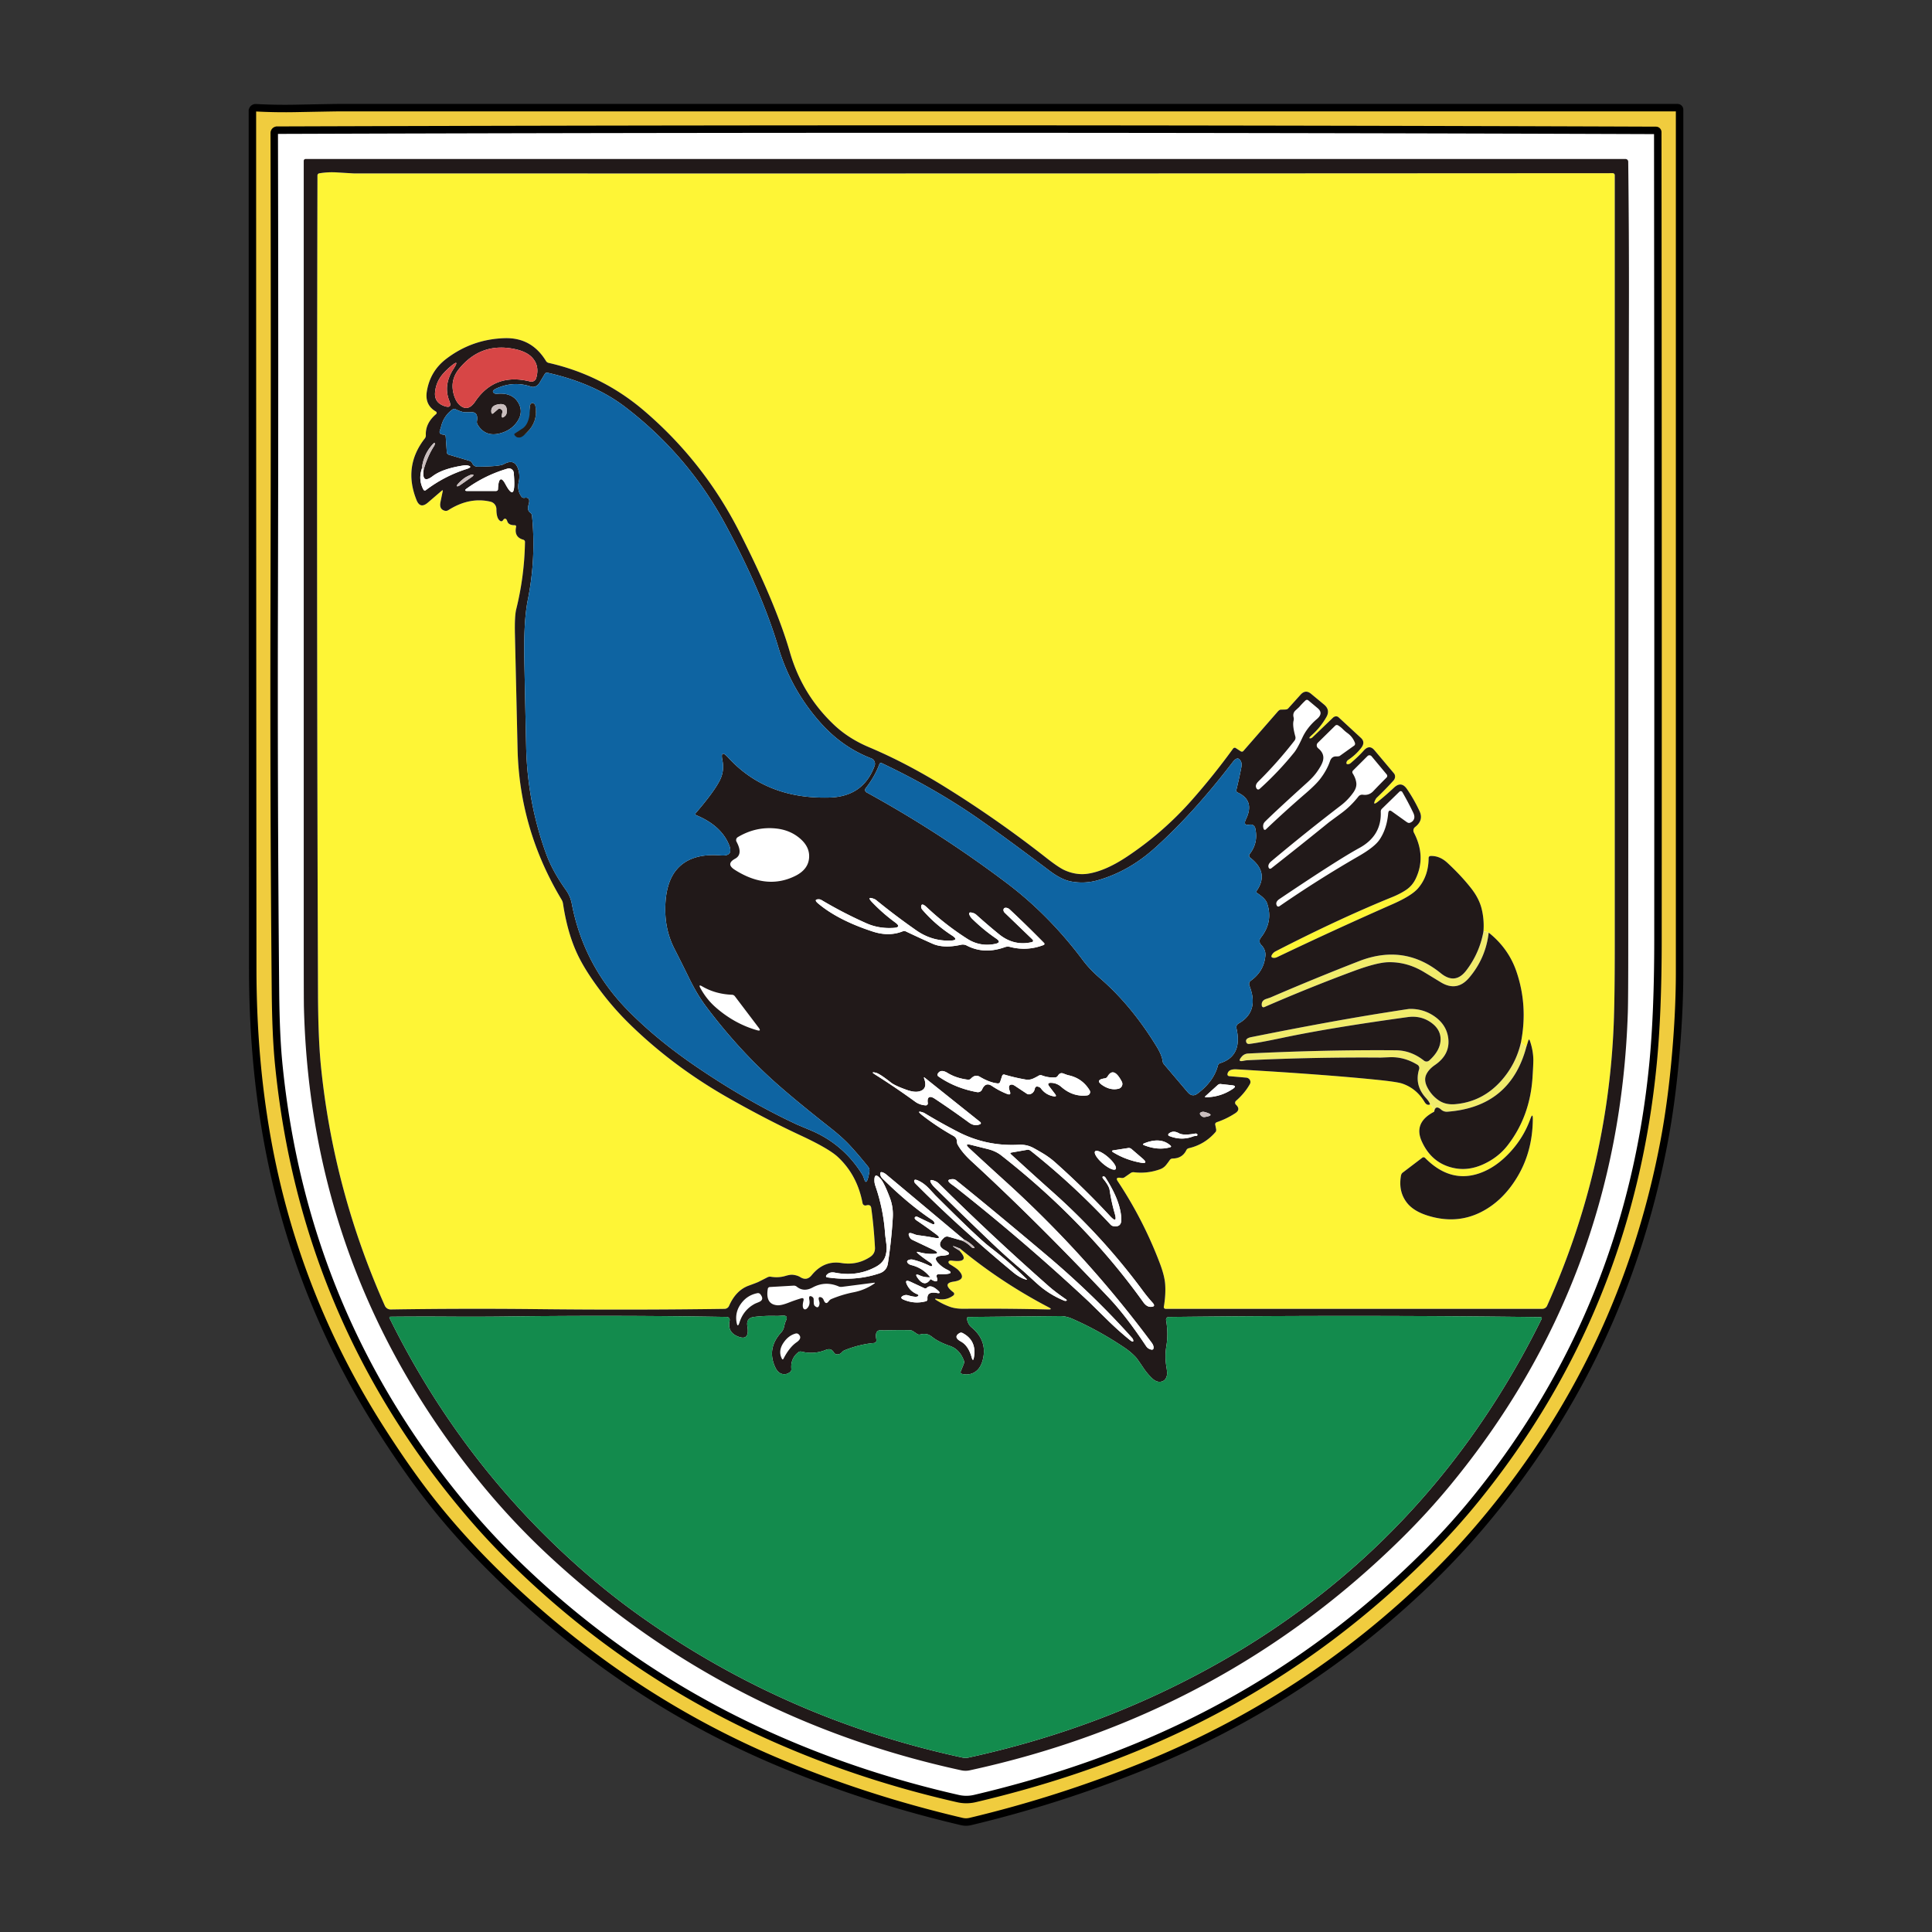 <?xml version="1.0" encoding="UTF-8" standalone="no"?>
<!-- Created with Inkscape (http://www.inkscape.org/) -->

<svg
   version="1.1"
   width="800"
   height="800"
   id="svg2"
   sodipodi:docname="Grb-SI-4280.svg"
   inkscape:version="1.2.2 (732a01da63, 2022-12-09, custom)"
   xmlns:inkscape="http://www.inkscape.org/namespaces/inkscape"
   xmlns:sodipodi="http://sodipodi.sourceforge.net/DTD/sodipodi-0.dtd"
   xmlns="http://www.w3.org/2000/svg"
   xmlns:svg="http://www.w3.org/2000/svg"
   xmlns:rdf="http://www.w3.org/1999/02/22-rdf-syntax-ns#"
   xmlns:cc="http://creativecommons.org/ns#"
   xmlns:dc="http://purl.org/dc/elements/1.1/">
  <rect width="100%" height="100%" fill="#333333" stroke="none"/>
  <sodipodi:namedview
     id="namedview211"
     pagecolor="#ffffff"
     bordercolor="#666666"
     borderopacity="1.0"
     inkscape:showpageshadow="2"
     inkscape:pageopacity="0.0"
     inkscape:pagecheckerboard="0"
     inkscape:deskcolor="#d1d1d1"
     showgrid="false"
     inkscape:zoom="0.733125"
     inkscape:cx="494.45865"
     inkscape:cy="378.51662"
     inkscape:window-width="2490"
     inkscape:window-height="1376"
     inkscape:window-x="0"
     inkscape:window-y="0"
     inkscape:window-maximized="1"
     inkscape:current-layer="svg2" />
  <defs
     id="defs4" />
  <path
     fill="#ffffff"
     d="m 536.212,297.046 q -0.462,-1.73 0.805,-2.893 1.417,-1.283 1.521,-1.402 1.223,-1.432 2.595,-2.714 a 0.835,0.895 43.9 0 1 1.148,-0.06 l 3.863,3.236 q 2.55,2.118 -0.224,4.474 -4.101,3.475 -6.115,7.86 -2.043,4.415 -3.356,6.04 -6.562,8.128 -14.347,15.123 a 0.716,0.79 50.2 0 1 -1.089,-0.045 q -1.089,-1.402 0.626,-3.102 7.904,-7.83 14.929,-16.853 a 2.013,1.998 56.8 0 0 0.358,-1.775 q -1.238,-4.459 -0.731,-6.488 0.194,-0.761 0.015,-1.402 z"
     id="path441"
     style="stroke-width:1.491" />
  <path
     fill="#ffffff"
     d="m 558.508,303.548 q 2.103,1.506 3.057,3.922 a 1.148,0.91 63 0 1 -0.254,1.268 l -5.995,4.28 a 1.984,0.492 6.3 0 1 -1.417,0.194 q -1.909,-0.06 -2.61,1.969 -1.327,3.818 -4.116,7.427 -1.76,2.282 -6.01,5.951 -8.411,7.263 -16.465,14.914 a 0.507,0.537 57.4 0 1 -0.85,-0.164 q -0.716,-1.849 0.597,-3.147 4.325,-4.295 17.494,-16.211 2.386,-2.163 3.788,-4.101 2.222,-3.072 2.67,-4.951 0.686,-2.878 -2.028,-5.071 a 1.536,1.491 42.4 0 1 -0.134,-2.252 l 7.203,-7.084 a 0.969,0.984 39.1 0 1 1.193,-0.134 q 1.089,0.656 1.984,1.566 0.85,0.865 1.894,1.626 z"
     id="path443"
     style="stroke-width:1.491" />
  <path
     fill="#ffffff"
     d="m 562.192,324.293 q -0.209,-1.998 -1.506,-4.042 a 0.969,0.954 51.1 0 1 0.119,-1.178 l 6.025,-6.01 a 1.163,1.119 47.5 0 1 1.685,0.104 l 6.234,7.487 a 0.969,0.94 47.4 0 1 -0.03,1.298 q -3.296,3.296 -5.458,5.593 -1.79,1.924 -4.355,1.536 a 1.998,1.998 0 0 0 -1.849,0.731 q -3.147,4.012 -7.039,6.875 -5.115,3.773 -5.19,3.833 -11.842,9.619 -23.847,19.03 a 0.611,0.701 56.4 0 1 -1.014,-0.134 q -0.701,-1.357 1.089,-2.849 14.123,-11.842 28.754,-23.057 3.013,-2.312 5.16,-5.384 1.402,-1.998 1.223,-3.833 z"
     id="path445"
     style="stroke-width:1.491" />
  <path
     fill="#ffffff"
     d="m 576.912,336.001 q -1.372,-0.984 -1.536,0.88 -0.582,6.398 -3.579,10.813 -2.043,3.013 -8.516,6.756 -16.868,9.724 -32.915,20.79 a 0.686,0.761 57.5 0 1 -1.059,-0.179 q -0.865,-1.521 1.104,-2.834 24.011,-16.167 32.99,-21.073 9.306,-5.071 8.904,-15.018 a 1.685,1.626 67.4 0 1 0.492,-1.253 l 7.248,-7.069 a 0.761,0.761 0 0 1 1.193,0.164 q 2.491,4.325 4.489,8.486 0.761,1.581 0.358,2.64 -0.462,1.208 -1.834,1.641 a 1.655,0.835 43.7 0 1 -1.223,-0.373 z"
     id="path449"
     style="stroke-width:1.491" />
  <path
     fill="#ffffff"
     d="m 304.807,360.161 q -3.818,-2.431 0.164,-4.593 3.371,-1.834 0.567,-7.039 a 1.417,1.432 60.3 0 1 0.522,-1.879 q 7.532,-4.519 16.032,-3.564 5.995,0.686 10.127,4.459 3.624,3.311 3.385,7.472 -0.268,4.936 -5.637,7.636 -11.871,5.966 -25.16,-2.491 z"
     id="path451"
     style="stroke-width:1.491" />
  <path
     fill="#ffffff"
     d="m 296.978,417.177 q -3.848,-3.356 -6.398,-8.024 -0.94,-1.7 0.746,-0.716 5.473,3.206 12.393,3.475 a 1.641,1.447 70.1 0 1 1.148,0.626 l 9.858,13.02 q 1.193,1.566 -0.656,1.044 -9.336,-2.655 -17.091,-9.426 z"
     id="path457"
     style="stroke-width:1.491" />
  <path
     fill="#ffffff"
     d="m 336.619,536.831 q -1.312,-0.582 -0.94,1.372 0.447,2.356 -1.074,3.699 a 0.776,0.969 48.8 0 1 -1.238,0.06 q -0.731,-0.82 -0.119,-3.326 0.358,-1.432 -1.044,-0.999 -2.789,0.85 -4.877,1.685 -3.251,1.298 -4.922,1.163 -4.996,-0.432 -3.907,-6.845 a 0.954,0.835 1.9 0 1 0.88,-0.716 l 9.784,-0.567 a 1.864,1.924 63.5 0 1 1.312,0.418 q 2.878,2.356 6.607,0.328 5.205,-2.804 10.798,-0.403 a 1.67,2.834 65.7 0 0 1.387,0.149 l 13.079,-1.685 q 0.91,-0.104 0.134,0.418 -3.848,2.625 -8.441,3.52 -4.787,0.94 -9.291,2.834 a 1.641,3.042 20.5 0 0 -1.074,0.94 q -1.193,1.626 -2.058,-0.582 a 1.939,1.342 83.1 0 0 -0.925,-1.044 q -1.596,-0.641 -0.954,1.417 0.254,0.835 0.134,1.417 -0.432,2.118 -1.998,0.582 a 0.701,1.924 4.8 0 1 -0.358,-1.298 l -0.03,-1.432 a 1.476,1.148 14 0 0 -0.865,-1.104 z"
     id="path503"
     style="stroke-width:1.491" />
  <path
     fill="#ffffff"
     d="m 307.328,539.919 q 2.55,-3.594 6.831,-4.444 a 1.238,1.253 64.8 0 1 1.238,0.432 q 1.849,2.282 -0.656,3.281 -1.432,0.582 -1.506,0.626 -4.772,2.506 -6.443,7.755 -0.805,2.506 -1.238,-0.089 -0.686,-4.072 1.775,-7.561 z"
     id="path507"
     style="stroke-width:1.491" />
  <g
     id="g2492"
     transform="translate(659.438)">
    <path
       fill="#f0cc3e"
       d="m -450.612,654.651 c -12.925,-12.359 -24.22,-24.956 -33.884,-37.792 -5.399,-7.169 -11.041,-15.351 -16.927,-24.548 -23.982,-37.444 -39.825,-77.965 -47.531,-121.563 -3.868,-21.894 -5.811,-45.01 -5.831,-69.35 -0.089,-118.198 -0.134,-236.679 -0.134,-355.443 -10e-4,-0.771 0.647,-1.385 1.417,-1.342 5.548,0.298 11.2,0.388 16.957,0.268 10.519,-0.199 16.172,-0.298 16.957,-0.298 H 35.209 c 0.461,1.1e-5 0.835,0.374 0.835,0.835 V 402.517 c 0,12.001 -0.691,25.08 -2.073,39.239 -1.044,10.619 -2.401,20.462 -4.072,29.53 -11.146,60.173 -36.415,113.525 -75.807,160.056 -6.383,7.546 -13.154,14.819 -20.313,21.819 -34.62,33.825 -74.55,59.884 -119.789,78.179 -23.494,9.495 -47.372,17.131 -71.632,22.908 -1.173,0.278 -2.346,0.283 -3.52,0.015 -27.65,-6.502 -53.834,-15.058 -78.552,-25.667 -40.655,-17.449 -77.622,-42.097 -110.9,-73.943 z m 402.243,-33.944 c 32.246,-413.805 16.123,-206.902 0,0 z"
       id="path2351"
       style="fill:#ffffff;stroke:none;stroke-width:3.091;stroke-dasharray:none;stroke-opacity:1"
       sodipodi:nodetypes="scccccccscsscccccccssscc" />
    <path
       fill="#f0cc3e"
       d="m -450.612,654.651 q -19.388,-18.538 -33.884,-37.792 -8.098,-10.753 -16.927,-24.548 -35.972,-56.166 -47.531,-121.563 -5.802,-32.84 -5.831,-69.35 -0.134,-177.297 -0.134,-355.443 a 1.342,1.342 0 0 1 1.417,-1.342 q 8.322,0.447 16.957,0.268 15.779,-0.298 16.957,-0.298 277.264,0 554.797,0 a 0.835,0.835 0 0 1 0.835,0.835 q 0,179.071 0,357.099 0,18.001 -2.073,39.239 -1.566,15.928 -4.072,29.53 -16.718,90.259 -75.807,160.056 -9.575,11.32 -20.313,21.819 -51.93,50.737 -119.789,78.179 -35.242,14.243 -71.632,22.908 -1.76,0.418 -3.52,0.015 -41.476,-9.754 -78.552,-25.667 -60.983,-26.174 -110.9,-73.943 z M -544.719,53.904 a 1.178,1.178 0 0 0 -1.163,1.178 q 0.239,97.955 -0.015,194.94 -0.209,80.162 0.522,160.325 0.164,18.15 1.298,29.768 10.231,104.949 77.672,185.067 9.545,11.349 20.283,21.834 44.965,43.907 101.579,70.095 38.612,17.852 81.803,27.65 3.49,0.79 6.995,-0.03 41.267,-9.694 76.568,-25.383 62.102,-27.606 110.84,-76.479 10.708,-10.738 19.97,-22.162 63.578,-78.358 73.436,-180.548 2.013,-20.984 2.028,-50.692 0.075,-167.364 -0.089,-334.728 a 0.731,0.746 0 0 0 -0.731,-0.746 q -284.826,-1.044 -570.994,-0.09 z"
       id="path413"
       style="stroke:#000000;stroke-width:3.091;stroke-dasharray:none;stroke-opacity:1" />
    <path
       fill="#fef536"
       d="m -67.294,457.325 q 1.059,0.641 1.715,3.013 -8.695,4.504 -5.101,12.364 4.131,9.053 13.273,10.962 5.951,1.253 12.095,-1.521 6.16,-2.789 10.052,-7.755 9.321,-11.931 10.395,-28.143 0.388,-6.01 0.343,-7.651 -0.09,-3.743 -1.417,-7.606 -0.358,-1.074 -0.701,0.03 l -0.761,2.446 -2.237,-1.864 q 2.953,-15.197 -1.894,-29.365 -3.281,-9.545 -11.469,-16.062 -1.059,-0.492 -2.177,-0.433 0.388,-4.847 -0.746,-9.441 -1.014,-4.146 -4.176,-8.262 -4.101,-5.28 -9.963,-10.723 -3.296,-3.057 -7.069,-2.863 a 0.82,0.776 88.9 0 0 -0.746,0.82 q -0.03,7.472 -4.34,12.513 -2.67,3.117 -10.589,6.607 -24.041,10.589 -47.739,21.909 -0.865,0.418 -1.566,0.328 -1.596,-0.179 -0.269,-1.805 0.462,-0.552 1.268,-0.969 26.099,-13.423 48.127,-22.371 3.266,-1.327 5.682,-2.923 2.655,-1.745 4.072,-4.698 4.4,-9.202 -0.746,-19.105 a 1.834,1.819 57.2 0 1 0.492,-2.297 q 3.609,-2.804 1.864,-6.547 -2.222,-4.802 -5.22,-9.187 -2.356,-3.43 -5.369,-0.582 -3.117,2.923 -6.487,5.667 -2.684,2.177 -1.148,-0.805 0.224,-0.432 0.612,-0.805 3.624,-3.46 6.816,-7.01 a 2.148,2.371 45.6 0 0 0.179,-2.968 l -8.068,-9.575 q -2.088,-2.476 -4.415,0.119 -2.192,2.461 -5.339,5.145 -0.507,0.432 -1.014,0.507 -1.208,0.149 -0.701,-1.059 0.179,-0.418 0.671,-0.746 3.013,-1.998 5.265,-4.862 1.894,-2.401 -0.075,-4.206 l -9.261,-8.546 a 1.566,1.805 44.6 0 0 -2.312,0.179 l -8.441,8.098 a 1.044,1.596 31.7 0 1 -0.999,0.462 q -0.835,0 0.537,-1.208 3.728,-3.296 6.204,-7.651 1.67,-2.953 -1.014,-5.16 l -5.384,-4.459 q -2.282,-1.879 -4.325,0.403 l -5.16,5.727 a 1.879,0.88 6.7 0 1 -1.268,0.418 l -1.79,0.045 a 0.88,1.969 33.4 0 0 -1.193,0.761 l -14.302,16.39 a 0.925,0.776 36.9 0 1 -1.119,0.06 l -2.028,-1.327 a 0.761,0.85 34.5 0 0 -1.089,0.268 q -8.039,11.081 -17.106,21.342 -11.916,13.482 -26.905,23.43 -8.918,5.921 -16.137,7.01 -4.728,0.701 -9.515,-1.417 -2.535,-1.119 -7.785,-5.25 -20.089,-15.764 -41.804,-29.246 -15.958,-9.918 -31.498,-16.48 -8.501,-3.579 -14.541,-9.321 -13.139,-12.453 -18.18,-29.917 -5.831,-20.238 -21.029,-50.081 -14.705,-28.873 -39.283,-49.917 -17.36,-14.869 -39.626,-19.895 a 1.775,1.73 80.3 0 1 -1.104,-0.805 q -5.98,-9.784 -17.151,-9.426 -13.363,0.418 -23.982,8.441 -6.816,5.13 -8.188,13.601 -0.91,5.637 3.758,8.337 a 0.641,0.641 0 0 1 0.089,1.044 q -4.474,3.773 -4.265,8.754 a 2.103,1.849 65.7 0 1 -0.403,1.312 q -9.053,11.573 -3.445,25.548 1.521,3.788 4.713,1.029 l 5.682,-4.877 q 0.597,-0.522 0.432,0.268 -0.477,2.237 -0.925,4.459 -0.597,3.028 1.939,3.564 a 1.476,1.998 40.9 0 0 1.357,-0.298 q 8.769,-5.533 17.434,-3.475 a 3.177,3.192 6.7 0 1 2.446,3.102 q 0,4.176 1.79,4.966 a 0.686,1.014 29.8 0 0 1.029,-0.507 q 0.343,-0.567 0.865,-0.507 a 1.387,0.686 78 0 1 0.805,1.014 q 0.507,1.715 3.132,1.67 a 0.537,0.537 0 0 1 0.537,0.656 q -0.94,4.265 2.938,5.339 a 0.999,0.895 9.2 0 1 0.731,0.91 q -0.224,14.138 -3.624,27.874 -0.716,2.878 -0.537,10.44 0.552,23.668 1.089,47.352 0.746,33.348 18.225,62.474 0.462,0.776 0.597,1.67 1.849,12.289 6.07,21.148 3.296,6.905 9.903,15.57 5.488,7.218 12.214,13.721 17.837,17.27 40.432,30.081 15.6,8.844 29.768,15.436 11.648,5.429 15.406,8.919 8.054,7.502 10.246,19.149 a 1.178,1.178 0 0 0 1.476,0.91 q 1.894,-0.552 2.118,1.104 1.059,7.546 1.536,16.301 0.149,2.535 -1.984,3.937 -5.429,3.564 -11.901,2.52 -7.278,-1.163 -12.334,5.056 -2.028,2.491 -4.728,0.776 -1.178,-0.746 -3.057,-0.954 -1.104,-0.119 -3.042,0.462 -2.908,0.865 -5.995,0.358 a 2.386,2.013 33 0 0 -1.387,0.179 q -1.924,0.984 -3.848,1.954 -0.597,0.298 -3.997,1.536 -5.294,1.924 -8.143,8.382 a 2.058,2.073 11.6 0 1 -1.864,1.238 q -37.986,0.552 -76.941,0.119 -30.902,-0.343 -61.281,0.134 a 2.67,2.64 77.4 0 1 -2.461,-1.581 q -21.342,-47.993 -26.472,-99.416 -1.119,-11.305 -1.193,-29.768 -0.626,-169.422 -0.224,-338.829 a 0.88,0.88 0 0 1 0.746,-0.865 q 3.579,-0.597 7.174,-0.388 6.816,0.418 7.129,0.418 260.099,0.075 521.316,-0.089 a 0.82,0.82 0 0 1 0.82,0.82 q 0,159.221 0,318.8 0,21.923 -0.432,32.811 -2.446,60.476 -27.576,116.522 a 2.207,2.192 12 0 1 -2.013,1.298 h -155.985 a 0.731,0.731 0 0 1 -0.716,-0.85 q 0.865,-5.071 0.552,-9.381 -0.254,-3.564 -2.326,-8.963 -6.771,-17.762 -17.315,-33.661 -1.208,-1.834 1.506,-1.357 a 1.849,1.67 30.1 0 0 1.342,-0.283 l 2.506,-1.745 a 2.088,1.879 28.6 0 1 1.372,-0.328 q 5.637,0.671 10.902,-1.268 1.476,-0.552 2.491,-1.849 0.761,-0.954 1.462,-1.969 a 1.521,1.357 14.9 0 1 1.178,-0.597 q 3.982,-0.045 5.652,-3.445 a 1.432,1.551 8.3 0 1 1.014,-0.82 q 6.637,-1.536 11.111,-6.741 a 1.67,0.969 68.7 0 0 0.194,-1.253 l -0.373,-1.834 a 0.79,1.029 74.5 0 1 0.731,-0.969 q 4.012,-1.357 7.591,-3.699 2.371,-1.566 0.269,-3.535 a 1.059,1.059 0 0 1 0.015,-1.566 q 3.684,-3.221 5.772,-6.98 a 1.849,1.76 16.7 0 0 -1.491,-2.64 l -7.114,-0.626 a 0.761,0.731 7.8 0 1 -0.686,-0.865 q 0.388,-2.148 3.773,-1.954 36.062,2.103 57.314,4.25 9.142,0.91 11.29,1.655 5.846,1.984 9.232,7.606 0.955,1.611 2.267,1.029 z m -1.074,45.995 q 11.886,3.758 22.147,-1.402 8.993,-4.519 14.973,-14.407 6.368,-10.499 6.517,-23.907 0.045,-3.236 -1.059,-0.194 -2.729,7.532 -8.217,13.527 -5.876,6.428 -12.647,8.829 -12.214,4.325 -22.669,-6.279 a 0.91,0.82 48.4 0 0 -1.133,-0.134 l -8.158,6.204 a 2.103,1.685 81.5 0 0 -0.701,1.208 q -1.148,6.383 2.237,10.977 2.684,3.669 8.71,5.578 z"
       id="path421"
       style="stroke-width:1.491" />
    <path
       fill="#f1ec6c"
       d="m -45.177,385.739 q 1.119,-0.06 2.177,0.433 -1.223,10.589 -8.083,18.672 -5.071,5.98 -11.782,1.879 -3.445,-2.103 -6.89,-4.191 -7.039,-4.265 -14.765,-4.101 -4.713,0.089 -14.317,3.639 -18.091,6.696 -37.106,14.959 a 0.731,0.716 73.6 0 1 -0.999,-0.552 q -0.343,-2.133 1.834,-2.849 1.551,-0.507 1.655,-0.552 18.24,-7.875 36.748,-15.078 18.747,-7.293 33.855,4.981 5.98,4.877 10.574,-1.148 5.473,-7.174 7.099,-16.092 z"
       id="path455"
       style="stroke-width:1.491" />
    <path
       fill="#f1ec6c"
       d="m -29.637,431.599 2.237,1.864 q -6.607,24.936 -32.736,26.875 a 3.445,3.475 63.9 0 1 -2.55,-0.865 q -2.386,-2.103 -2.893,0.865 -0.656,-2.371 -1.715,-3.013 -0.149,-0.984 -1.715,-2.699 -4.817,-5.309 -2.804,-11.886 a 1.611,1.596 24.4 0 0 -0.701,-1.849 q -5.488,-3.356 -11.514,-3.117 -3.564,0.149 -3.714,0.149 -27.621,-0.209 -55.196,1.104 -0.597,0.03 -1.447,0.209 -2.998,0.686 -0.82,-1.775 a 3.609,3.639 19.5 0 1 2.535,-1.223 q 32.348,-1.581 61.266,-1.342 6.264,0.06 11.618,4.295 a 1.685,1.685 0 0 0 2.177,-0.075 q 4.519,-4.057 4.683,-8.486 0.149,-4.415 -4.131,-7.353 -4.161,-2.849 -9.5,-2.118 -32.199,4.429 -51.826,8.575 -9.828,2.073 -13.795,2.535 a 0.984,1.178 76.1 0 1 -1.133,-0.552 q -0.776,-1.715 1.969,-2.267 32.453,-6.502 55.152,-10.097 9.828,-1.566 10.335,-1.581 5.727,-0.149 10.35,3.042 5.086,3.52 5.772,9.157 0.805,6.681 -5.548,11.036 -2.655,1.834 -3.639,4.086 -0.94,2.207 0.418,4.966 1.7,3.43 4.802,5.563 2.804,1.924 6.771,1.596 11.29,-0.954 19.075,-9.664 6.145,-6.89 8.218,-15.958 z"
       id="path459"
       style="stroke-width:1.491" />
    <path
       fill="#fef340"
       d="m -261.861,517.041 q 16.883,13.945 36.703,24.31 1.745,0.925 -0.224,0.865 -17.211,-0.418 -35.033,-0.283 -3.371,0.03 -5.742,-0.835 -2.774,-1.014 -5.309,-2.58 -1.685,-1.044 0.283,-0.656 3.609,0.716 6.532,-1.462 a 0.79,0.805 44.7 0 0 0,-1.268 q -4.892,-3.728 0.089,-4.444 5.727,-0.82 1.954,-4.758 -0.731,-0.761 -3.356,-2.327 a 1.298,0.776 26.6 0 1 -0.716,-1.119 q 0.194,-0.641 1.491,-0.477 7.8,0.984 2.953,-4.221 0.492,-0.149 0.373,-0.746 z"
       id="path499"
       style="stroke-width:1.491" />
    <g
       id="g2349">
      <path
         fill="#211919"
         d="m -431.283,645.017 q -16.226,-14.974 -30.111,-32.154 -69.454,-85.889 -72.198,-195.805 -0.075,-2.744 -0.075,-29.828 0,-159.982 0,-320.619 a 0.776,0.776 0 0 1 0.776,-0.776 H 13.643 a 1.133,1.133 0 0 1 1.133,1.119 q 0.343,29.828 0.298,58.164 -0.254,132.167 -0.283,264.349 0,24.19 -0.179,29.813 -3.609,110.915 -73.526,195.73 -9.366,11.364 -20.134,21.983 -74.406,73.376 -178.833,96.061 -1.745,0.373 -3.49,0 -97.492,-21.178 -169.914,-88.037 z M -45.177,385.739 q -1.626,8.919 -7.099,16.092 -4.593,6.025 -10.574,1.148 -15.108,-12.274 -33.855,-4.981 -18.508,7.203 -36.748,15.078 -0.104,0.045 -1.655,0.552 -2.177,0.716 -1.834,2.849 a 0.731,0.716 73.6 0 0 0.999,0.552 q 19.015,-8.262 37.106,-14.959 9.605,-3.55 14.317,-3.639 7.725,-0.164 14.765,4.101 3.445,2.088 6.89,4.191 6.711,4.101 11.782,-1.879 6.86,-8.083 8.083,-18.672 8.188,6.517 11.469,16.062 4.847,14.168 1.894,29.365 -2.073,9.068 -8.218,15.958 -7.785,8.71 -19.075,9.664 -3.967,0.328 -6.771,-1.596 -3.102,-2.133 -4.802,-5.563 -1.357,-2.759 -0.418,-4.966 0.984,-2.252 3.639,-4.086 6.353,-4.355 5.548,-11.036 -0.686,-5.637 -5.772,-9.157 -4.623,-3.192 -10.35,-3.042 -0.507,0.015 -10.335,1.581 -22.699,3.594 -55.152,10.097 -2.744,0.552 -1.969,2.267 a 0.984,1.178 76.1 0 0 1.133,0.552 q 3.967,-0.462 13.795,-2.535 19.627,-4.146 51.826,-8.575 5.339,-0.731 9.5,2.118 4.28,2.938 4.131,7.353 -0.164,4.429 -4.683,8.486 a 1.685,1.685 0 0 1 -2.177,0.075 q -5.354,-4.236 -11.618,-4.295 -28.918,-0.239 -61.266,1.342 a 3.609,3.639 19.5 0 0 -2.535,1.223 q -2.177,2.461 0.82,1.775 0.85,-0.179 1.447,-0.209 27.576,-1.312 55.196,-1.104 0.149,0 3.714,-0.149 6.025,-0.239 11.514,3.117 a 1.611,1.596 24.4 0 1 0.701,1.849 q -2.013,6.577 2.804,11.886 1.566,1.715 1.715,2.699 -1.312,0.582 -2.267,-1.029 -3.385,-5.623 -9.232,-7.606 -2.148,-0.746 -11.29,-1.655 -21.252,-2.148 -57.314,-4.25 -3.385,-0.194 -3.773,1.954 a 0.761,0.731 7.8 0 0 0.686,0.865 l 7.114,0.626 a 1.849,1.76 16.7 0 1 1.491,2.64 q -2.088,3.758 -5.772,6.98 a 1.059,1.059 0 0 0 -0.015,1.566 q 2.103,1.969 -0.268,3.535 -3.579,2.341 -7.591,3.699 a 0.79,1.029 74.5 0 0 -0.731,0.969 l 0.373,1.834 a 1.67,0.969 68.7 0 1 -0.194,1.253 q -4.474,5.205 -11.111,6.741 a 1.432,1.551 8.3 0 0 -1.014,0.82 q -1.67,3.4 -5.652,3.445 a 1.521,1.357 14.9 0 0 -1.178,0.597 q -0.701,1.014 -1.462,1.969 -1.014,1.298 -2.491,1.849 -5.265,1.939 -10.902,1.268 a 2.088,1.879 28.6 0 0 -1.372,0.328 l -2.506,1.745 a 1.849,1.67 30.1 0 1 -1.342,0.283 q -2.714,-0.477 -1.506,1.357 10.544,15.898 17.315,33.661 2.073,5.399 2.327,8.963 0.313,4.31 -0.552,9.381 a 0.731,0.731 0 0 0 0.716,0.85 h 155.985 a 2.207,2.192 12 0 0 2.013,-1.298 Q 6.321,484.618 8.767,424.142 9.199,413.255 9.199,391.331 q 0,-159.579 0,-318.8 A 0.82,0.82 0 0 0 8.379,71.711 q -261.217,0.164 -521.316,0.089 -0.313,0 -7.129,-0.418 -3.594,-0.209 -7.174,0.388 a 0.88,0.88 0 0 0 -0.746,0.865 q -0.403,169.407 0.224,338.829 0.075,18.463 1.193,29.768 5.13,51.423 26.472,99.416 a 2.67,2.64 77.4 0 0 2.461,1.581 q 30.38,-0.477 61.281,-0.134 38.955,0.432 76.941,-0.119 a 2.058,2.073 11.6 0 0 1.864,-1.238 q 2.849,-6.458 8.143,-8.382 3.4,-1.238 3.997,-1.536 1.924,-0.969 3.848,-1.954 a 2.386,2.013 33 0 1 1.387,-0.179 q 3.087,0.507 5.995,-0.358 1.939,-0.582 3.042,-0.462 1.879,0.209 3.057,0.954 2.699,1.715 4.728,-0.776 5.056,-6.219 12.334,-5.056 6.473,1.044 11.901,-2.52 2.133,-1.402 1.984,-3.937 -0.477,-8.754 -1.536,-16.301 -0.224,-1.655 -2.118,-1.104 a 1.178,1.178 0 0 1 -1.476,-0.91 q -2.192,-11.648 -10.246,-19.149 -3.758,-3.49 -15.406,-8.919 -14.168,-6.592 -29.768,-15.436 -22.595,-12.811 -40.432,-30.081 -6.726,-6.502 -12.214,-13.721 -6.607,-8.665 -9.903,-15.57 -4.221,-8.859 -6.07,-21.148 -0.134,-0.895 -0.597,-1.67 -17.479,-29.127 -18.225,-62.474 -0.537,-23.683 -1.089,-47.352 -0.179,-7.561 0.537,-10.44 3.4,-13.736 3.624,-27.874 a 0.999,0.895 9.2 0 0 -0.731,-0.91 q -3.878,-1.074 -2.938,-5.339 a 0.537,0.537 0 0 0 -0.537,-0.656 q -2.625,0.045 -3.132,-1.67 a 1.387,0.686 78 0 0 -0.805,-1.014 q -0.522,-0.06 -0.865,0.507 a 0.686,1.014 29.8 0 1 -1.029,0.507 q -1.79,-0.79 -1.79,-4.966 a 3.177,3.192 6.7 0 0 -2.446,-3.102 q -8.665,-2.058 -17.434,3.475 a 1.476,1.998 40.9 0 1 -1.357,0.298 q -2.535,-0.537 -1.939,-3.564 0.447,-2.222 0.925,-4.459 0.164,-0.79 -0.432,-0.268 l -5.682,4.877 q -3.192,2.759 -4.713,-1.029 -5.608,-13.974 3.445,-25.548 a 2.103,1.849 65.7 0 0 0.403,-1.312 q -0.209,-4.981 4.265,-8.754 a 0.641,0.641 0 0 0 -0.089,-1.044 q -4.668,-2.699 -3.758,-8.337 1.372,-8.471 8.188,-13.601 10.619,-8.024 23.982,-8.441 11.171,-0.358 17.151,9.426 a 1.775,1.73 80.3 0 0 1.104,0.805 q 22.266,5.026 39.626,19.895 24.578,21.044 39.283,49.917 15.197,29.843 21.029,50.081 5.041,17.464 18.18,29.917 6.04,5.742 14.541,9.321 15.54,6.562 31.498,16.48 21.715,13.482 41.804,29.246 5.25,4.131 7.785,5.25 4.787,2.118 9.515,1.417 7.218,-1.089 16.137,-7.01 14.988,-9.948 26.905,-23.43 9.068,-10.261 17.106,-21.342 a 0.761,0.85 34.5 0 1 1.089,-0.268 l 2.028,1.327 a 0.925,0.776 36.9 0 0 1.119,-0.06 l 14.302,-16.39 a 0.88,1.969 33.4 0 1 1.193,-0.761 l 1.79,-0.045 a 1.879,0.88 6.7 0 0 1.268,-0.418 l 5.16,-5.727 q 2.043,-2.282 4.325,-0.403 l 5.384,4.459 q 2.684,2.207 1.014,5.16 -2.476,4.355 -6.204,7.651 -1.372,1.208 -0.537,1.208 a 1.044,1.596 31.7 0 0 0.999,-0.462 l 8.441,-8.098 a 1.566,1.805 44.6 0 1 2.312,-0.179 l 9.262,8.546 q 1.969,1.805 0.075,4.206 -2.252,2.863 -5.265,4.862 -0.492,0.328 -0.671,0.746 -0.507,1.208 0.701,1.059 0.507,-0.075 1.014,-0.507 3.147,-2.684 5.339,-5.145 2.327,-2.595 4.415,-0.119 l 8.068,9.575 a 2.148,2.371 45.6 0 1 -0.179,2.968 q -3.192,3.55 -6.816,7.01 -0.388,0.373 -0.611,0.805 -1.536,2.983 1.148,0.805 3.371,-2.744 6.488,-5.667 3.013,-2.849 5.369,0.582 2.998,4.385 5.22,9.187 1.745,3.743 -1.864,6.547 a 1.834,1.819 57.2 0 0 -0.492,2.297 q 5.145,9.903 0.746,19.105 -1.417,2.953 -4.072,4.698 -2.416,1.596 -5.682,2.923 -22.028,8.948 -48.127,22.371 -0.805,0.418 -1.268,0.969 -1.327,1.626 0.268,1.805 0.701,0.089 1.566,-0.328 23.698,-11.32 47.739,-21.909 7.919,-3.49 10.589,-6.607 4.31,-5.041 4.34,-12.513 a 0.82,0.776 88.9 0 1 0.746,-0.82 q 3.773,-0.194 7.069,2.863 5.861,5.444 9.963,10.723 3.162,4.116 4.176,8.262 1.133,4.593 0.746,9.441 z M -469.254,152.619 q -4.236,5.115 -2.028,11.543 0.969,2.819 2.834,4.071 3.057,2.058 5.787,-1.969 8.083,-11.991 22.774,-8.292 a 2.058,2.043 15.3 0 0 2.476,-1.402 q 1.521,-5.115 -1.715,-8.561 -2.297,-2.431 -7.054,-3.445 -13.989,-2.983 -23.072,8.054 z m -6.592,1.998 q -3.028,3.341 -3.445,7.815 -0.403,4.295 3.952,5.742 3.266,1.089 1.984,-2.103 -2.64,-6.562 1.67,-13.273 2.863,-4.444 -1.119,-1.119 -1.641,1.387 -3.042,2.938 z m 0.969,26.159 0.462,6.532 a 1.148,1.059 7.1 0 0 0.82,0.969 l 8.65,2.565 a 1.79,1.521 81.9 0 1 0.999,0.88 q 0.298,0.611 0.761,1.014 0.582,0.522 1.805,0.507 8.889,-0.119 10.484,-1.014 4.415,-2.476 5.906,1.7 0.999,2.774 0.343,5.637 -0.79,3.49 1.208,6.174 a 1.089,1.327 69.5 0 0 1.178,0.403 q 2.684,-0.447 1.715,2.774 -0.716,2.341 0.641,3.356 a 1.924,1.223 23.7 0 1 0.746,1.104 q 1.775,17.658 -1.73,35.063 -1.745,8.695 -1.432,24.697 0.358,18.091 0.761,36.166 0.492,22.848 8.277,44.279 2.58,7.084 8.188,14.959 1.834,2.58 2.431,5.697 4.862,25.428 23.117,44.041 11.812,12.05 27.978,23.102 21.208,14.511 42.102,24.25 0.045,0.03 5.742,2.416 13.542,5.712 21.327,18.284 0.418,0.686 0.82,1.939 1.044,3.221 2.133,-3.072 a 2.595,2.64 30 0 0 -0.552,-2.118 q -3.743,-4.653 -7.189,-8.426 -3.177,-3.49 -8.158,-7.427 -13.915,-10.962 -21.923,-18.016 -15.928,-14.004 -29.694,-32.304 -3.743,-4.966 -7.054,-11.722 -3.013,-6.159 -6.13,-12.274 -3.967,-7.74 -3.818,-16.957 0.149,-10.604 4.817,-16.003 5.846,-6.771 18.255,-5.742 5.369,0.447 3.281,-4.504 -3.341,-7.934 -13.557,-12.155 a 0.537,0.537 0 0 1 -0.194,-0.85 q 7.293,-8.441 9.858,-13.318 2.118,-4.027 1.208,-8.516 -0.999,-4.862 2.356,-1.208 15.883,17.345 42.013,16.584 13.989,-0.403 18.657,-13.139 a 2.416,2.416 0 0 0 -1.402,-3.072 q -11.946,-4.623 -20.835,-14.556 -12.364,-13.78 -17.673,-31.558 -6.786,-22.744 -21.744,-50.513 -15.6,-29.008 -41.729,-48.947 -12.826,-9.784 -31.99,-14.094 a 1.148,0.969 19.8 0 0 -1.178,0.432 l -2.267,3.803 a 2.834,3.192 25.3 0 1 -3.49,1.491 q -7.203,-2.446 -14.317,0.776 -2.192,0.999 -0.999,1.909 a 1.283,2.148 70.8 0 0 1.372,0.283 q 6.115,-0.567 8.65,3.624 2.297,3.788 -0.283,7.74 -2.476,3.788 -7.323,5.041 -6.115,1.566 -9.247,-3.728 a 1.834,2.327 29 0 1 -0.224,-1.387 q 0.582,-3.684 -2.163,-3.654 -3.087,0.045 -3.4,-0.03 -1.67,-0.418 -3.236,-1.193 a 1.283,1.193 40.4 0 0 -1.283,0.06 q -3.818,2.744 -4.832,7.442 -0.045,0.194 -0.447,1.357 -0.522,1.521 1.7,1.67 a 0.835,0.776 89.9 0 1 0.731,0.776 z m 22.654,-11.454 0.507,0.343 a 0.79,1.372 18.8 0 1 0.254,1.298 q -0.746,2.998 1.163,1.283 a 1.984,2.043 71.6 0 0 0.641,-1.238 q 0.611,-4.564 -3.937,-3.475 -2.878,0.686 -2.327,3.475 a 0.388,0.433 62.8 0 0 0.686,0.179 l 1.998,-1.73 a 0.746,0.91 43.4 0 1 1.014,-0.134 z m -32.542,24.772 q -1.536,4.638 0.686,8.68 a 0.641,0.641 0 0 0 0.954,0.194 q 7.651,-5.802 16.808,-8.74 3.042,-0.969 0.298,-1.536 -0.507,-0.089 -1.089,-0.015 -8.963,1.312 -13.154,4.489 -4.608,3.505 -3.758,-2.699 1.67,-5.682 4.325,-9.784 0.268,-0.418 0.298,-0.761 0.119,-1.014 -0.686,-0.149 -4.072,4.325 -4.683,10.32 z m 30.738,9.202 a 0.79,0.716 0.5 0 0 0.79,-0.701 q 0.164,-4.146 1.298,-4.131 0.716,0.015 1.775,1.998 4.593,8.546 3.46,-4.698 a 1.984,1.984 0 0 0 -2.52,-1.73 q -9.291,2.714 -16.972,8.277 -1.402,1.014 0.388,0.999 z m -13.751,-4.832 q -2.565,2.163 -2.476,2.774 a 0.358,1.014 58.4 0 0 1.193,-0.254 l 4.936,-3.445 q 1.104,-0.776 0.507,-1.029 -0.567,-0.239 -2.804,1.014 -0.716,0.403 -1.357,0.94 z m 343.974,99.983 q -0.507,2.028 0.731,6.488 a 2.013,1.998 56.8 0 1 -0.358,1.775 q -7.024,9.023 -14.929,16.853 -1.715,1.7 -0.626,3.102 a 0.716,0.79 50.2 0 0 1.089,0.045 q 7.785,-6.995 14.347,-15.123 1.312,-1.626 3.356,-6.04 2.013,-4.385 6.115,-7.86 2.774,-2.356 0.224,-4.474 l -3.863,-3.236 a 0.835,0.895 43.9 0 0 -1.148,0.06 q -1.372,1.283 -2.595,2.714 -0.104,0.119 -1.521,1.402 -1.268,1.163 -0.805,2.893 0.179,0.641 -0.015,1.402 z m 20.417,3.475 q -0.895,-0.91 -1.984,-1.566 a 0.969,0.984 39.1 0 0 -1.193,0.134 l -7.203,7.084 a 1.536,1.491 42.4 0 0 0.134,2.252 q 2.714,2.192 2.028,5.071 -0.447,1.879 -2.67,4.951 -1.402,1.939 -3.788,4.101 -13.169,11.916 -17.494,16.211 -1.312,1.298 -0.597,3.147 a 0.507,0.537 57.4 0 0 0.85,0.164 q 8.054,-7.651 16.465,-14.914 4.25,-3.669 6.01,-5.951 2.789,-3.609 4.116,-7.427 0.701,-2.028 2.61,-1.969 a 1.984,0.492 6.3 0 0 1.417,-0.194 l 5.995,-4.28 a 1.148,0.91 63 0 0 0.254,-1.268 q -0.954,-2.416 -3.057,-3.922 -1.044,-0.761 -1.894,-1.626 z m 4.355,26.204 q -2.148,3.072 -5.16,5.384 -14.631,11.215 -28.754,23.057 -1.79,1.491 -1.089,2.849 a 0.611,0.701 56.4 0 0 1.014,0.134 q 12.006,-9.411 23.847,-19.03 0.075,-0.06 5.19,-3.833 3.893,-2.863 7.039,-6.875 a 1.998,1.998 0 0 1 1.849,-0.731 q 2.565,0.388 4.355,-1.536 2.163,-2.297 5.458,-5.593 a 0.969,0.94 47.4 0 0 0.03,-1.298 l -6.234,-7.487 a 1.163,1.119 47.5 0 0 -1.685,-0.104 l -6.025,6.01 a 0.969,0.954 51.1 0 0 -0.119,1.178 q 1.298,2.043 1.506,4.042 0.179,1.834 -1.223,3.833 z m -47.59,95.717 q 8.784,-4.951 4.519,-15.764 a 1.7,1.685 61.9 0 1 0.597,-1.998 q 5.429,-3.863 6.025,-10.276 0.239,-2.565 -1.76,-4.579 a 2.177,2.177 0 0 1 -0.164,-2.893 q 5.324,-6.726 2.595,-14.437 -0.671,-1.864 -4.042,-4.072 a 0.716,0.701 34.2 0 1 -0.194,-0.999 q 5.22,-7.606 -2.744,-13.691 a 1.059,1.044 38 0 1 -0.194,-1.491 q 3.684,-4.668 2.312,-10.708 a 1.924,1.924 0 0 0 -2.252,-1.476 q -2.968,0.582 -1.581,-2.252 3.773,-7.77 -3.49,-11.066 a 0.895,0.865 18.7 0 1 -0.507,-0.999 q 1.163,-4.713 2.088,-9.47 0.298,-1.491 -0.224,-2.476 -1.253,-2.371 -3.341,0.358 -16.435,21.431 -32.468,35.764 -10.634,9.515 -23.37,13.169 -5.458,1.566 -11.111,0.522 -3.997,-0.746 -8.844,-4.4 -18.389,-13.855 -29.723,-21.759 -17.852,-12.423 -39.88,-22.878 a 0.656,0.656 0 0 0 -0.91,0.373 q -1.819,5.086 -5.697,10.067 a 1.133,1.133 0 0 0 0.358,1.685 q 30.23,16.584 57.866,37.419 17.598,13.244 31.692,32.05 2.863,3.833 6.92,7.323 13.169,11.32 23.653,28.486 2.177,3.564 2.476,6.055 a 2.312,2.207 22.2 0 0 0.567,1.268 l 9.769,11.514 q 1.924,2.267 4.101,0.626 6.771,-5.056 8.471,-11.678 a 1.283,1.268 88.9 0 1 0.865,-0.91 q 9.441,-2.953 6.786,-14.496 a 1.76,1.745 68.9 0 1 0.835,-1.909 z m 63.533,-87.843 6.115,4.37 a 1.655,0.835 43.7 0 0 1.223,0.373 q 1.372,-0.432 1.834,-1.641 0.403,-1.059 -0.358,-2.64 -1.998,-4.161 -4.489,-8.486 a 0.761,0.761 0 0 0 -1.193,-0.164 l -7.248,7.069 a 1.685,1.626 67.4 0 0 -0.492,1.253 q 0.403,9.948 -8.904,15.018 -8.978,4.907 -32.99,21.073 -1.969,1.312 -1.104,2.834 a 0.686,0.761 57.5 0 0 1.059,0.179 q 16.047,-11.066 32.915,-20.79 6.473,-3.743 8.516,-6.756 2.998,-4.415 3.579,-10.813 0.164,-1.864 1.536,-0.88 z m -272.104,24.161 q 13.288,8.456 25.16,2.491 5.369,-2.699 5.637,-7.636 0.239,-4.161 -3.385,-7.472 -4.131,-3.773 -10.127,-4.459 -8.501,-0.954 -16.032,3.564 a 1.417,1.432 60.3 0 0 -0.522,1.879 q 2.804,5.205 -0.567,7.039 -3.982,2.163 -0.164,4.593 z m 122.741,30.022 q -7.308,1.551 -13.318,-3.341 -4.728,-3.848 -9.262,-7.934 -0.641,-0.582 -1.298,-0.805 -2.684,-0.91 -1.387,1.283 0.328,0.597 0.984,1.223 4.653,4.534 9.784,8.024 2.446,1.641 -0.447,2.222 -6.219,1.253 -11.469,-2.088 -9.023,-5.742 -16.808,-13.079 -2.222,-2.088 -2.341,-0.298 a 2.058,1.491 33 0 0 0.507,1.312 q 5.324,6.174 12.289,10.678 3.013,1.954 -0.567,2.103 -7.725,0.298 -14.198,-4.206 -8.516,-5.936 -16.569,-12.498 -0.477,-0.388 -1.014,-0.582 -3.221,-1.193 -0.686,1.462 4.4,4.593 9.53,8.337 2.729,1.998 -0.656,2.222 -6.085,0.403 -11.245,-1.879 -9.575,-4.25 -18.583,-9.605 -0.582,-0.358 -1.178,-0.358 -2.341,-0.015 -0.298,1.715 8.247,6.95 22.654,11.648 6.681,2.177 12.364,-0.089 a 1.685,1.76 48.1 0 1 1.357,0.045 q 5.444,2.595 10.932,5.041 4.653,2.088 11.842,0.477 a 3.594,3.52 52.2 0 1 2.431,0.328 q 7.189,3.743 15.809,0.641 a 3.55,3.535 42.4 0 1 2.058,-0.089 q 7.069,1.849 13.945,-0.79 a 0.507,0.492 57.5 0 0 0.179,-0.82 q -7.382,-7.502 -14.183,-13.855 -0.611,-0.567 -1.223,-0.686 -1.283,-0.254 -1.402,0.776 a 1.76,1.357 28.8 0 0 0.552,1.268 l 11.26,10.842 q 1.089,1.059 -0.343,1.357 z m -130.571,26.994 q 7.755,6.771 17.091,9.426 1.849,0.522 0.656,-1.044 l -9.858,-13.02 a 1.641,1.447 70.1 0 0 -1.148,-0.626 q -6.92,-0.268 -12.393,-3.475 -1.685,-0.984 -0.746,0.716 2.55,4.668 6.398,8.024 z m 132.943,32.736 q 1.119,0.045 1.685,0.79 2.013,2.729 5.339,3.266 1.417,0.239 0.492,-0.969 l -2.401,-3.147 q -1.193,-1.566 0.895,-1.476 2.297,0.104 4.131,1.715 4.847,4.206 10.663,3.49 a 1.387,1.402 70.8 0 0 1.029,-2.103 q -3.087,-5.101 -8.978,-6.279 -0.194,-0.045 -1.924,-0.686 -1.342,-0.507 -2.192,0.85 a 1.208,1.641 18.3 0 1 -1.074,0.761 q -2.878,0.209 -5.578,-0.82 a 1.551,1.491 39.4 0 0 -1.327,0.104 q -1.119,0.656 -2.282,1.193 -1.491,0.686 -3.206,0.403 -4.415,-0.761 -8.725,-2.043 a 0.746,0.746 0 0 0 -0.925,0.492 l -0.835,2.506 a 0.969,0.954 11.7 0 1 -1.014,0.656 q -3.266,-0.298 -7.442,-2.759 -1.864,-1.089 -3.624,0.746 a 1.327,1.536 27.9 0 1 -1.223,0.477 q -4.862,-0.582 -8.486,-2.804 -2.849,-1.745 -4.057,0.343 a 0.88,0.82 32.7 0 0 0.283,1.119 q 6.995,4.847 15.988,6.488 a 1.924,1.924 0 0 0 2.103,-1.119 q 1.417,-3.206 4.072,-1.432 3.147,2.103 6.309,3.311 1.76,0.671 1.104,-1.089 -1.074,-2.878 0.954,-2.789 a 2.118,0.462 37.5 0 1 1.298,0.611 l 4.817,3.192 a 1.462,1.685 54.3 0 0 1.417,0.134 q 1.536,-0.537 1.879,-2.341 a 0.805,0.984 7.4 0 1 0.835,-0.79 z m 27.427,-0.358 q 3.206,2.028 6.383,1.268 a 2.043,2.058 69.4 0 0 1.342,-2.953 q -3.371,-6.398 -5.891,-2.118 a 1.462,1.611 12.7 0 1 -1.089,0.761 q -4.519,0.656 -0.746,3.042 z m -87.828,-1.268 q -4.728,-3.743 -6.338,-4.101 -2.237,-0.507 -0.388,0.671 8.546,5.384 16.733,11.335 1.849,1.342 4.34,1.521 a 0.835,0.835 0 0 0 0.88,-0.954 q -0.373,-2.506 1.089,-2.535 0.701,0 1.894,0.79 7.159,4.758 14.094,9.828 2.327,1.7 4.608,0.656 a 0.507,0.477 52.4 0 0 0.089,-0.835 l -22.982,-18.359 q -0.582,-0.462 -0.313,0.254 1.655,4.623 -2.282,5.414 -1.969,0.388 -5.011,-0.701 -4.772,-1.7 -6.413,-2.983 z m 141.205,1.104 -4.743,-0.522 a 1.327,1.805 32.4 0 0 -1.268,0.492 l -4.951,4.489 q -0.567,0.507 0.179,0.492 6.025,-0.06 11.096,-3.46 1.879,-1.253 -0.313,-1.491 z m -93.987,39.656 q -7.427,-6.726 -14.795,-13.557 -2.356,-2.192 0.776,-1.402 l 6.845,1.715 q 3.311,0.82 5.608,2.625 34.854,27.322 58.82,60.789 1.417,1.984 3.147,1.924 2.163,-0.06 0.716,-1.685 -2.148,-2.386 -4.027,-4.922 -16.48,-22.311 -37.18,-40.775 -8.784,-7.83 -17.449,-15.794 -0.641,-0.582 0.149,-0.716 l 6.667,-1.163 a 1.954,1.312 52 0 1 1.327,0.432 q 17.643,14.019 33.034,30.514 a 2.297,1.805 67.7 0 0 1.208,0.686 q 3.445,0.582 3.296,-3.042 -0.298,-7.338 -6.532,-17.002 a 1.193,0.835 71.1 0 0 -0.761,-0.552 q -0.477,-0.045 -0.507,0.328 0,0.268 0.283,0.626 2.416,2.953 2.67,4.668 0.746,4.966 2.088,9.619 1.372,4.728 -1.969,1.119 -10.813,-11.618 -22.639,-22.147 -2.461,-2.177 -5.28,-3.848 -3.639,-2.148 -4.579,-2.55 -2.461,-1.074 -5.28,-0.925 -13.303,0.731 -25.07,-5.309 -7.039,-3.624 -13.81,-7.71 -0.388,-0.239 -0.776,-0.358 -3.117,-1.029 -0.06,1.327 5.995,4.638 12.587,8.322 1.476,0.82 1.551,2.222 0.045,0.984 0.283,1.402 1.819,3.311 5.623,6.816 26.398,24.25 57.046,56.673 7.01,7.412 15.361,19.955 0.537,0.805 1.268,1.163 2.058,0.999 1.834,-0.835 -0.089,-0.761 -0.731,-1.641 -27.069,-36.479 -60.744,-66.993 z m 82.713,-26.517 q 4.728,-0.746 -0.015,-2.058 -0.716,-0.194 -1.268,-0.015 -1.462,0.477 -0.045,1.715 a 1.551,1.715 62.8 0 0 1.327,0.358 z m -14.795,7.83 q 5.145,2.073 9.992,0.194 0.373,-0.149 0.895,-0.149 0.79,0 0.85,-0.447 a 0.552,0.776 86.5 0 0 -0.925,-0.567 q -4.922,0.88 -6.726,-0.134 -2.446,-1.357 -4.236,0.164 a 0.552,0.552 0 0 0 0.149,0.94 z m -10.306,3.863 q 5.697,2.237 10.708,0.85 0.746,-0.224 0.164,-0.746 -4.072,-3.639 -10.872,-0.895 -0.984,0.403 0,0.79 z m -12.826,2.923 q 5.026,3.087 11.156,4.25 3.803,0.716 0.88,-1.775 l -4.459,-3.833 a 1.834,1.521 57.1 0 0 -1.327,-0.418 l -6.1,0.94 q -1.223,0.179 -0.149,0.835 z m 0.999,6.977 a 5.623,1.715 40.9 0 0 -3.127,-4.978 5.623,1.715 40.9 0 0 -5.373,-2.385 5.623,1.715 40.9 0 0 3.127,4.978 5.623,1.715 40.9 0 0 5.373,2.385 z m -76.746,44.789 q -2.565,0.045 -4.265,-0.746 -2.565,-1.193 -0.91,1.104 2.878,3.967 5.294,0.388 3.669,2.267 2.491,-1.014 a 0.746,0.746 0 0 1 0.716,-0.999 q 7.83,0.134 3.594,-1.924 -2.177,-1.059 -3.788,-2.863 -2.312,-2.625 1.775,-2.893 5.026,-0.328 1.193,-2.282 -3.937,-1.998 -0.403,-5.175 a 1.879,1.909 32.3 0 1 1.805,-0.418 l 5.608,1.596 q 2.192,0.984 3.893,2.699 0.224,0.239 0.492,0.313 1.596,0.492 0.134,-0.88 -1.67,-1.581 -3.714,-2.565 -15.958,-13.408 -31.961,-26.77 -0.641,-0.537 -1.148,-0.79 -1.969,-0.999 -1.402,1.029 0.179,0.656 0.776,1.253 10.723,10.634 20.536,17.166 1.014,0.686 1.029,1.447 a 0.597,0.418 16.5 0 1 -0.82,0.283 l -6.204,-2.983 a 0.865,0.656 20.5 0 0 -1.163,0.358 q -0.104,0.507 0.701,1.059 4.086,2.759 8.039,5.712 2.923,2.177 -0.746,1.491 -3.251,-0.611 -6.547,-1.014 -0.82,-0.104 -1.745,-0.477 -3.266,-1.357 -1.685,1.491 a 2.461,1.551 8.6 0 0 1.074,0.925 l 8.441,4.012 q 3.833,1.819 -0.656,1.775 -2.58,-0.03 -5.026,-0.716 -1.775,-0.477 -0.268,0.761 2.312,1.909 4.832,3.55 0.418,0.254 0.611,0.582 0.418,0.701 0,0.88 -0.283,0.134 -0.82,-0.119 -3.281,-1.626 -6.831,-2.52 -0.776,-0.209 -1.417,-0.045 -1.819,0.462 -0.641,1.611 0.447,0.432 1.372,0.671 4.728,1.193 7.755,5.041 z m -22.535,-4.355 q -7.755,4.206 -16.912,2.416 -2.446,-0.477 -3.639,1.193 a 0.507,0.477 21.3 0 0 0.358,0.761 q 11.767,1.715 21.744,-1.685 2.953,-1.014 3.43,-4.086 1.491,-9.664 2.028,-19.03 0.254,-4.265 -1.223,-8.173 -2.267,-5.98 -3.699,-7.681 -2.819,-3.311 -2.684,0.79 0.03,0.925 0.432,2.088 3.356,9.784 4.012,20.104 0.015,0.164 0.507,3.952 0.313,2.431 -0.328,4.683 -0.82,2.938 -4.027,4.668 z m 32.915,-33.019 q 28.665,22.58 55.316,47.501 0.119,0.119 7.8,7.666 4.28,4.206 8.933,7.994 1.924,1.566 1.581,0.134 -0.104,-0.433 -0.477,-0.85 -15.943,-17.867 -35.659,-34.481 -22.475,-18.956 -37.165,-30.767 a 2.282,2.073 61.8 0 0 -1.342,-0.477 q -3.49,0.045 -0.477,2.207 1.223,0.865 1.491,1.074 z m 14.004,24.608 q -4.728,-3.639 -22.252,-21.133 -0.119,-0.119 -2.356,-2.55 -2.461,-2.67 -5.026,-3.728 -1.521,-0.626 -1.417,0.433 0.045,0.432 0.492,0.895 17.792,17.956 40.626,36.897 2.625,2.163 5.16,2.893 0.761,0.224 0.179,-0.343 -7.293,-7.144 -15.406,-13.363 z m 1.089,-1.462 q 6.368,6.085 13.124,11.722 0.179,0.149 5.608,5.101 4.907,4.459 11.126,7.024 0.432,0.179 0.761,0.134 0.865,-0.119 -0.015,-0.716 -4.4,-3.028 -7.084,-5.399 -23.34,-20.581 -45.458,-42.49 -0.626,-0.611 -1.327,-0.925 -3.341,-1.447 -1.596,1.178 0.388,0.567 1.044,1.223 11.797,11.693 23.818,23.146 z m -13.482,3.102 q 4.847,5.205 -2.953,4.221 -1.298,-0.164 -1.491,0.477 a 1.298,0.776 26.6 0 0 0.716,1.119 q 2.625,1.566 3.356,2.327 3.773,3.937 -1.954,4.758 -4.981,0.716 -0.089,4.444 a 0.79,0.805 44.7 0 1 0,1.268 q -2.923,2.177 -6.532,1.462 -1.969,-0.388 -0.283,0.656 2.535,1.566 5.309,2.58 2.371,0.865 5.742,0.835 17.822,-0.134 35.033,0.283 1.969,0.06 0.224,-0.865 -19.821,-10.365 -36.703,-24.31 -5.712,-2.401 -0.373,0.746 z m -60.282,20.149 0.03,1.432 a 0.701,1.924 4.8 0 0 0.358,1.298 q 1.566,1.536 1.998,-0.582 0.119,-0.582 -0.134,-1.417 -0.641,-2.058 0.954,-1.417 a 1.939,1.342 83.1 0 1 0.925,1.044 q 0.865,2.207 2.058,0.582 a 1.641,3.042 20.5 0 1 1.074,-0.94 q 4.504,-1.894 9.291,-2.834 4.593,-0.895 8.441,-3.52 0.776,-0.522 -0.134,-0.418 l -13.079,1.685 a 1.67,2.834 65.7 0 1 -1.387,-0.149 q -5.593,-2.401 -10.798,0.403 -3.728,2.028 -6.607,-0.328 a 1.864,1.924 63.5 0 0 -1.312,-0.418 l -9.784,0.567 a 0.954,0.835 1.9 0 0 -0.88,0.716 q -1.089,6.413 3.907,6.845 1.67,0.134 4.922,-1.163 2.088,-0.835 4.877,-1.685 1.402,-0.433 1.044,0.999 -0.611,2.506 0.119,3.326 a 0.776,0.969 48.8 0 0 1.238,-0.06 q 1.521,-1.342 1.074,-3.699 -0.373,-1.954 0.94,-1.372 a 1.476,1.148 14 0 1 0.865,1.104 z m 43.161,-1.193 q -0.79,0.582 -4.072,-0.388 a 2.744,2.714 33.4 0 0 -2.52,0.507 q -0.82,0.686 0.776,1.342 4.504,1.879 9.172,0.611 a 0.925,0.82 80.3 0 0 0.597,-0.954 q -0.268,-3.236 3.922,-2.461 1.954,0.358 0.492,-0.969 -2.983,-2.744 -4.579,-1.253 a 0.954,1.074 36.2 0 1 -1.119,0.239 l -5.682,-2.64 q -2.804,-1.298 -1.402,1.402 1.327,2.55 3.967,3.654 1.089,0.447 0.447,0.91 z m -73.317,3.177 q -2.461,3.49 -1.775,7.561 0.433,2.595 1.238,0.089 1.67,-5.25 6.443,-7.755 0.075,-0.045 1.506,-0.626 2.506,-0.999 0.656,-3.281 a 1.238,1.253 64.8 0 0 -1.238,-0.432 q -4.28,0.85 -6.831,4.444 z m 38.373,19.91 q -1.044,-1.73 -3.221,-0.85 -4.832,1.969 -9.977,0.701 a 1.685,1.387 29.5 0 0 -1.342,0.239 q -3.296,2.535 -2.923,6.935 a 1.506,1.253 70.9 0 1 -0.462,1.238 q -1.67,1.342 -3.52,0.776 -1.626,-0.492 -2.625,-2.595 -3.728,-7.815 2.401,-14.526 0.999,-1.074 1.342,-2.908 0.179,-0.984 0.731,-2.222 0.925,-2.088 -1.805,-1.834 -1.551,0.134 -2.207,0.119 -4.668,-0.149 -9.232,0.403 -3.4,0.418 -2.834,3.788 1.059,6.309 -3.893,4.325 -4.519,-1.805 -3.445,-6.622 a 1.208,1.208 0 0 0 -1.163,-1.476 q -45.92,-0.79 -92.183,-0.179 -10.455,0.134 -23.594,0.045 -11.812,-0.075 -23.579,0.045 a 0.373,0.373 0 0 0 -0.328,0.537 q 30.648,62.146 82.444,106.679 11.156,9.605 23.549,18.27 59.298,41.535 131.213,57.046 1.298,0.283 2.595,0 41.282,-9.008 77.91,-26.025 107.171,-49.827 159.385,-155.656 a 0.477,0.477 0 0 0 -0.418,-0.686 q -76.389,-0.969 -154.031,-0.06 a 1.104,1.104 0 0 0 -1.074,1.283 q 0.969,5.608 0.134,10.634 -0.731,4.415 0,8.754 0.418,2.416 0.224,3.4 -0.447,2.356 -2.506,2.729 -1.849,0.328 -3.743,-1.506 -1.984,-1.924 -3.52,-4.236 -2.461,-3.684 -3.147,-4.429 -1.969,-2.088 -4.37,-3.728 -10.723,-7.263 -21.983,-12.185 -2.535,-1.104 -5.041,-1.089 l -37.881,0.373 a 0.656,0.656 0 0 0 -0.626,0.776 q 0.403,2.282 1.849,3.475 6.741,5.548 4.698,13.512 -0.805,3.162 -2.744,4.668 -2.431,1.894 -5.802,1.148 a 0.79,0.656 16.9 0 1 -0.611,-0.925 l 1.223,-3.042 a 0.761,1.969 29.3 0 0 0.194,-1.327 q -1.73,-4.862 -5.816,-6.279 -4.608,-1.581 -7.203,-3.594 -1.402,-1.104 -2.297,-1.268 -1.372,-0.283 -2.744,0.075 a 1.432,1.79 59 0 1 -1.357,-0.179 l -1.655,-1.119 a 2.685,2.237 58.3 0 0 -1.342,-0.447 q -5.294,-0.104 -10.589,0.075 -0.119,0.015 -1.357,-0.06 -2.789,-0.149 -1.939,3.907 a 1.148,1.148 0 0 1 -1.029,1.387 q -5.906,0.507 -12.155,2.998 -0.552,0.209 -1.148,0.865 -1.014,1.104 -2.386,0.776 a 1.984,0.999 68.3 0 1 -1.044,-0.925 z m 52.721,-4.355 q 3.117,1.715 4.459,6.488 0.611,2.177 0.954,0.164 1.253,-7.01 -4.653,-10.127 a 1.357,1.298 43 0 0 -1.327,0.015 q -2.714,1.655 0.567,3.46 z m -73.451,0.567 q -2.267,3.385 -0.656,6.532 0.343,0.671 0.716,-0.03 2.416,-4.668 5.339,-6.696 2.58,-1.775 0.865,-3.371 a 1.283,1.417 59.5 0 0 -1.298,-0.268 q -2.983,0.85 -4.966,3.833 z"
         id="path419"
         style="stroke-width:1.491" />
      <path
         fill="#d74646"
         d="m -469.254,152.619 q 9.083,-11.036 23.072,-8.054 4.758,1.014 7.054,3.445 3.236,3.445 1.715,8.561 a 2.058,2.043 15.3 0 1 -2.476,1.402 q -14.69,-3.699 -22.774,8.292 -2.729,4.027 -5.787,1.969 -1.864,-1.253 -2.834,-4.071 -2.207,-6.428 2.028,-11.543 z"
         id="path423"
         style="stroke-width:1.491" />
      <path
         fill="#d74646"
         d="m -475.846,154.618 q 1.402,-1.551 3.042,-2.938 3.982,-3.326 1.119,1.119 -4.31,6.711 -1.67,13.273 1.283,3.192 -1.984,2.103 -4.355,-1.447 -3.952,-5.742 0.418,-4.474 3.445,-7.815 z"
         id="path425"
         style="stroke-width:1.491" />
      <path
         fill="#c9bdbd"
         d="m -453.237,169.457 -1.998,1.73 a 0.388,0.433 62.8 0 1 -0.686,-0.179 q -0.552,-2.789 2.327,-3.475 4.549,-1.089 3.937,3.475 a 1.984,2.043 71.6 0 1 -0.641,1.238 q -1.909,1.715 -1.163,-1.283 a 0.79,1.372 18.8 0 0 -0.254,-1.298 l -0.507,-0.343 a 0.746,0.91 43.4 0 0 -1.014,0.134 z"
         id="path431"
         style="stroke-width:1.491" />
      <path
         fill="#c9bdbd"
         d="m -484.019,194.468 q -0.224,-0.522 -0.746,-0.373 0.611,-5.995 4.683,-10.32 0.805,-0.865 0.686,0.149 -0.03,0.343 -0.298,0.761 -2.655,4.101 -4.325,9.784 z"
         id="path433"
         style="stroke-width:1.491" />
      <path
         fill="#ffffff"
         d="m -484.765,194.095 q 0.522,-0.149 0.746,0.373 -0.85,6.204 3.758,2.699 4.191,-3.177 13.154,-4.489 0.582,-0.075 1.089,0.015 2.744,0.567 -0.298,1.536 -9.157,2.938 -16.808,8.74 a 0.641,0.641 0 0 1 -0.955,-0.194 q -2.222,-4.042 -0.686,-8.68 z"
         id="path435"
         style="stroke-width:1.491" />
      <path
         fill="#ffffff"
         d="m -454.027,203.297 -11.782,0.015 q -1.79,0.015 -0.388,-0.999 7.681,-5.563 16.972,-8.277 a 1.984,1.984 0 0 1 2.52,1.73 q 1.133,13.244 -3.46,4.698 -1.059,-1.984 -1.775,-1.998 -1.133,-0.015 -1.298,4.131 a 0.79,0.716 0.5 0 1 -0.79,0.701 z"
         id="path437"
         style="stroke-width:1.491" />
      <path
         fill="#c9bdbd"
         d="m -467.778,198.465 q 0.641,-0.537 1.357,-0.94 2.237,-1.253 2.804,-1.014 0.597,0.254 -0.507,1.029 l -4.937,3.445 a 0.358,1.014 58.4 0 1 -1.193,0.254 q -0.089,-0.611 2.476,-2.774 z"
         id="path439"
         style="stroke-width:1.491" />
      <g
         id="g2311"
         transform="translate(-20)">
        <path
           fill="#0e64a2"
           d="m -455.608,180.001 q -2.222,-0.149 -1.7,-1.67 0.403,-1.163 0.447,-1.357 1.014,-4.698 4.832,-7.442 a 1.283,1.193 40.4 0 1 1.283,-0.06 q 1.566,0.776 3.236,1.193 0.313,0.075 3.4,0.03 2.744,-0.03 2.163,3.654 a 1.834,2.327 29 0 0 0.224,1.387 q 3.132,5.294 9.247,3.728 4.847,-1.253 7.323,-5.041 2.58,-3.952 0.283,-7.74 -2.535,-4.191 -8.65,-3.624 a 1.283,2.148 70.8 0 1 -1.372,-0.283 q -1.193,-0.91 0.999,-1.909 7.114,-3.221 14.317,-0.776 a 2.834,3.192 25.3 0 0 3.49,-1.491 l 2.267,-3.803 a 1.148,0.969 19.8 0 1 1.178,-0.432 q 19.164,4.31 31.99,14.094 26.129,19.94 41.729,48.947 14.959,27.77 21.744,50.513 5.309,17.777 17.673,31.558 8.889,9.933 20.835,14.556 a 2.416,2.416 0 0 1 1.402,3.072 q -4.668,12.736 -18.657,13.139 -26.129,0.761 -42.012,-16.584 -3.356,-3.654 -2.356,1.208 0.91,4.489 -1.208,8.516 -2.565,4.877 -9.858,13.318 a 0.537,0.537 0 0 0 0.194,0.85 q 10.216,4.221 13.557,12.155 2.088,4.951 -3.281,4.504 -12.408,-1.029 -18.255,5.742 -4.668,5.399 -4.817,16.003 -0.149,9.217 3.818,16.957 3.117,6.115 6.13,12.274 3.311,6.756 7.054,11.722 13.766,18.299 29.694,32.304 8.009,7.054 21.923,18.016 4.981,3.937 8.158,7.427 3.445,3.773 7.189,8.426 a 2.595,2.64 30 0 1 0.552,2.118 q -1.089,6.294 -2.133,3.072 -0.403,-1.253 -0.82,-1.939 -7.785,-12.572 -21.327,-18.284 -5.697,-2.386 -5.742,-2.416 -20.894,-9.739 -42.102,-24.25 -16.167,-11.051 -27.979,-23.102 -18.255,-18.613 -23.117,-44.041 -0.597,-3.117 -2.431,-5.697 -5.608,-7.875 -8.188,-14.959 -7.785,-21.431 -8.277,-44.279 -0.403,-18.076 -0.761,-36.166 -0.313,-16.003 1.432,-24.697 3.505,-17.405 1.73,-35.063 a 1.924,1.223 23.7 0 0 -0.746,-1.104 q -1.357,-1.014 -0.641,-3.356 0.969,-3.221 -1.715,-2.774 a 1.089,1.327 69.5 0 1 -1.178,-0.403 q -1.998,-2.684 -1.208,-6.174 0.656,-2.863 -0.343,-5.637 -1.491,-4.176 -5.906,-1.7 -1.596,0.895 -10.484,1.014 -1.223,0.015 -1.805,-0.507 -0.462,-0.403 -0.761,-1.014 a 1.79,1.521 81.9 0 0 -0.999,-0.88 l -8.65,-2.565 a 1.148,1.059 7.1 0 1 -0.82,-0.969 l -0.462,-6.532 a 0.835,0.776 89.9 0 0 -0.731,-0.776 z m 35.808,-8.74 q 0.358,4.936 -2.237,6.338 l -3.714,1.969 q -0.805,0.432 0.134,0.686 2.446,0.641 4.325,-1.163 4.668,-4.474 3.564,-10.842 -0.119,-0.716 -0.567,-1.074 -0.82,-0.641 -1.417,0.149 -0.388,0.507 -0.298,1.432 0.119,1.253 0.209,2.506 z"
           id="path427"
           style="stroke-width:1.491" />
        <path
           fill="#0e64a2"
           d="m -126.622,423.844 a 1.76,1.745 68.9 0 0 -0.835,1.909 q 2.655,11.543 -6.786,14.496 a 1.283,1.268 88.9 0 0 -0.865,0.91 q -1.7,6.622 -8.471,11.678 -2.177,1.641 -4.101,-0.626 l -9.769,-11.514 a 2.312,2.207 22.2 0 1 -0.567,-1.268 q -0.298,-2.491 -2.476,-6.055 -10.484,-17.166 -23.653,-28.486 -4.057,-3.49 -6.92,-7.323 -14.094,-18.806 -31.692,-32.05 -27.635,-20.835 -57.866,-37.419 a 1.133,1.133 0 0 1 -0.358,-1.685 q 3.878,-4.981 5.697,-10.067 a 0.656,0.656 0 0 1 0.91,-0.373 q 22.028,10.455 39.88,22.878 11.335,7.904 29.723,21.759 4.847,3.654 8.844,4.4 5.652,1.044 11.111,-0.522 12.736,-3.654 23.37,-13.169 16.032,-14.332 32.468,-35.764 2.088,-2.729 3.341,-0.358 0.522,0.984 0.224,2.476 -0.925,4.758 -2.088,9.47 a 0.895,0.865 18.7 0 0 0.507,0.999 q 7.263,3.296 3.49,11.066 -1.387,2.834 1.581,2.252 a 1.924,1.924 0 0 1 2.252,1.476 q 1.372,6.04 -2.312,10.708 a 1.059,1.044 38 0 0 0.194,1.491 q 7.964,6.085 2.744,13.691 a 0.716,0.701 34.2 0 0 0.194,0.999 q 3.371,2.207 4.042,4.072 2.729,7.71 -2.595,14.437 a 2.177,2.177 0 0 0 0.164,2.893 q 1.998,2.013 1.76,4.579 -0.597,6.413 -6.025,10.276 a 1.7,1.685 61.9 0 0 -0.597,1.998 q 4.265,10.813 -4.519,15.764 z"
           id="path447"
           style="stroke-width:1.491" />
      </g>
      <path
         fill="#ffffff"
         d="m -232.451,390.183 q 1.432,-0.298 0.343,-1.357 l -11.26,-10.842 a 1.76,1.357 28.8 0 1 -0.552,-1.268 q 0.119,-1.029 1.402,-0.776 0.611,0.119 1.223,0.686 6.801,6.353 14.183,13.855 a 0.507,0.492 57.5 0 1 -0.179,0.82 q -6.875,2.64 -13.944,0.79 a 3.55,3.535 42.4 0 0 -2.058,0.089 q -8.62,3.102 -15.809,-0.641 a 3.594,3.52 52.2 0 0 -2.431,-0.328 q -7.189,1.611 -11.842,-0.477 -5.488,-2.446 -10.932,-5.041 a 1.685,1.76 48.1 0 0 -1.357,-0.045 q -5.682,2.267 -12.364,0.089 -14.407,-4.698 -22.654,-11.648 -2.043,-1.73 0.298,-1.715 0.597,0 1.178,0.358 9.008,5.354 18.583,9.605 5.16,2.282 11.245,1.879 3.385,-0.224 0.656,-2.222 -5.13,-3.743 -9.53,-8.337 -2.535,-2.655 0.686,-1.462 0.537,0.194 1.014,0.582 8.054,6.562 16.569,12.498 6.473,4.504 14.198,4.206 3.579,-0.149 0.567,-2.103 -6.965,-4.504 -12.289,-10.678 a 2.058,1.491 33 0 1 -0.507,-1.312 q 0.119,-1.79 2.341,0.298 7.785,7.338 16.808,13.079 5.25,3.341 11.469,2.088 2.893,-0.582 0.447,-2.222 -5.13,-3.49 -9.784,-8.024 -0.656,-0.626 -0.984,-1.223 -1.298,-2.192 1.387,-1.283 0.656,0.224 1.298,0.805 4.534,4.086 9.262,7.934 6.01,4.892 13.318,3.341 z"
         id="path453"
         style="stroke-width:1.491" />
      <path
         fill="#211919"
         d="m -65.579,460.338 q 0.507,-2.968 2.893,-0.865 a 3.445,3.475 63.9 0 0 2.55,0.865 q 26.129,-1.939 32.736,-26.875 l 0.761,-2.446 q 0.343,-1.104 0.701,-0.03 1.327,3.863 1.417,7.606 0.045,1.641 -0.343,7.651 -1.074,16.211 -10.395,28.143 -3.893,4.966 -10.052,7.755 -6.145,2.774 -12.095,1.521 -9.142,-1.909 -13.273,-10.962 -3.594,-7.86 5.101,-12.364 z"
         id="path461"
         style="stroke-width:1.491" />
      <path
         fill="#ffffff"
         d="m -230.915,450.704 q -0.343,1.805 -1.879,2.341 a 1.462,1.685 54.3 0 1 -1.417,-0.134 l -4.817,-3.192 a 2.118,0.462 37.5 0 0 -1.298,-0.611 q -2.028,-0.089 -0.954,2.789 0.656,1.76 -1.104,1.089 -3.162,-1.208 -6.309,-3.311 -2.655,-1.775 -4.072,1.432 a 1.924,1.924 0 0 1 -2.103,1.119 q -8.993,-1.641 -15.988,-6.488 a 0.88,0.82 32.7 0 1 -0.283,-1.119 q 1.208,-2.088 4.057,-0.343 3.624,2.222 8.486,2.804 a 1.327,1.536 27.9 0 0 1.223,-0.477 q 1.76,-1.834 3.624,-0.746 4.176,2.461 7.442,2.759 a 0.969,0.954 11.7 0 0 1.014,-0.656 l 0.835,-2.506 a 0.746,0.746 0 0 1 0.925,-0.492 q 4.31,1.283 8.725,2.043 1.715,0.283 3.206,-0.403 1.163,-0.537 2.282,-1.193 a 1.551,1.491 39.4 0 1 1.327,-0.104 q 2.699,1.029 5.578,0.82 a 1.208,1.641 18.3 0 0 1.074,-0.761 q 0.85,-1.357 2.192,-0.85 1.73,0.641 1.924,0.686 5.891,1.178 8.978,6.279 a 1.387,1.402 70.8 0 1 -1.029,2.103 q -5.816,0.716 -10.663,-3.49 -1.834,-1.611 -4.131,-1.715 -2.088,-0.089 -0.895,1.476 l 2.401,3.147 q 0.925,1.208 -0.492,0.969 -3.326,-0.537 -5.339,-3.266 -0.567,-0.746 -1.685,-0.79 a 0.805,0.984 7.4 0 0 -0.835,0.79 z"
         id="path463"
         style="stroke-width:1.491" />
      <path
         fill="#ffffff"
         d="m -202.653,449.555 q -3.773,-2.386 0.746,-3.042 a 1.462,1.611 12.7 0 0 1.089,-0.761 q 2.52,-4.28 5.891,2.118 a 2.043,2.058 69.4 0 1 -1.342,2.953 q -3.177,0.761 -6.383,-1.268 z"
         id="path465"
         style="stroke-width:1.491" />
      <path
         fill="#ffffff"
         d="m -290.481,448.288 q 1.641,1.283 6.413,2.983 3.042,1.089 5.011,0.701 3.937,-0.79 2.282,-5.414 -0.268,-0.716 0.313,-0.254 l 22.982,18.359 a 0.507,0.477 52.4 0 1 -0.089,0.835 q -2.282,1.044 -4.608,-0.656 -6.935,-5.071 -14.094,-9.828 -1.193,-0.79 -1.894,-0.79 -1.462,0.03 -1.089,2.535 a 0.835,0.835 0 0 1 -0.88,0.954 q -2.491,-0.179 -4.34,-1.521 -8.188,-5.951 -16.733,-11.335 -1.849,-1.178 0.388,-0.671 1.611,0.358 6.338,4.101 z"
         id="path467"
         style="stroke-width:1.491" />
      <path
         fill="#ffffff"
         d="m -149.276,449.391 q 2.192,0.239 0.313,1.491 -5.071,3.4 -11.096,3.46 -0.746,0.015 -0.179,-0.492 l 4.951,-4.489 a 1.327,1.805 32.4 0 1 1.268,-0.492 z"
         id="path469"
         style="stroke-width:1.491" />
      <path
         fill="#ffffff"
         d="m -243.264,489.047 q 33.676,30.514 60.744,66.993 0.641,0.88 0.731,1.641 0.224,1.834 -1.834,0.835 -0.731,-0.358 -1.268,-1.163 -8.352,-12.543 -15.361,-19.955 -30.648,-32.423 -57.046,-56.673 -3.803,-3.505 -5.623,-6.816 -0.239,-0.418 -0.283,-1.402 -0.075,-1.402 -1.551,-2.222 -6.592,-3.684 -12.587,-8.322 -3.057,-2.356 0.06,-1.327 0.388,0.119 0.776,0.358 6.771,4.086 13.81,7.71 11.767,6.04 25.07,5.309 2.819,-0.149 5.28,0.925 0.94,0.403 4.579,2.55 2.819,1.67 5.28,3.848 11.827,10.529 22.639,22.147 3.341,3.609 1.969,-1.119 -1.342,-4.653 -2.088,-9.619 -0.254,-1.715 -2.67,-4.668 -0.283,-0.358 -0.283,-0.626 0.03,-0.373 0.507,-0.328 a 1.193,0.835 71.1 0 1 0.761,0.552 q 6.234,9.664 6.532,17.002 0.149,3.624 -3.296,3.042 a 2.297,1.805 67.7 0 1 -1.208,-0.686 q -15.391,-16.495 -33.034,-30.514 a 1.954,1.312 52 0 0 -1.327,-0.432 l -6.667,1.163 q -0.79,0.134 -0.149,0.716 8.665,7.964 17.449,15.794 20.701,18.463 37.18,40.775 1.879,2.535 4.027,4.922 1.447,1.626 -0.716,1.685 -1.73,0.06 -3.147,-1.924 -23.967,-33.467 -58.82,-60.789 -2.297,-1.805 -5.608,-2.625 l -6.845,-1.715 q -3.132,-0.79 -0.776,1.402 7.367,6.831 14.795,13.557 z"
         id="path471"
         style="stroke-width:1.491" />
      <path
         fill="#c9bdbd"
         d="m -161.879,462.172 q -1.417,-1.238 0.045,-1.715 0.552,-0.179 1.268,0.015 4.743,1.312 0.015,2.058 a 1.551,1.715 62.8 0 1 -1.327,-0.358 z"
         id="path473"
         style="stroke-width:1.491" />
      <path
         fill="#211919"
         d="m -77.078,497.742 q -3.385,-4.593 -2.237,-10.977 a 2.103,1.685 81.5 0 1 0.701,-1.208 l 8.158,-6.204 a 0.91,0.82 48.4 0 1 1.133,0.134 q 10.455,10.604 22.669,6.279 6.771,-2.401 12.647,-8.829 5.488,-5.995 8.218,-13.527 1.104,-3.042 1.059,0.194 -0.149,13.408 -6.517,23.907 -5.98,9.888 -14.974,14.407 -10.261,5.16 -22.147,1.402 -6.025,-1.909 -8.71,-5.578 z"
         id="path475"
         style="stroke-width:1.491" />
      <path
         fill="#ffffff"
         d="m -175.346,470.36 a 0.552,0.552 0 0 1 -0.149,-0.94 q 1.79,-1.521 4.236,-0.164 1.805,1.014 6.726,0.134 a 0.552,0.776 86.5 0 1 0.925,0.567 q -0.06,0.447 -0.85,0.447 -0.522,0 -0.895,0.149 -4.847,1.879 -9.992,-0.194 z"
         id="path477"
         style="stroke-width:1.491" />
      <path
         fill="#ffffff"
         d="m -185.651,474.223 q -0.984,-0.388 0,-0.79 6.801,-2.744 10.872,0.895 0.582,0.522 -0.164,0.746 -5.011,1.387 -10.708,-0.85 z"
         id="path479"
         style="stroke-width:1.491" />
      <path
         fill="#ffffff"
         d="m -198.477,477.146 q -1.074,-0.656 0.149,-0.835 l 6.1,-0.94 a 1.834,1.521 57.1 0 1 1.327,0.418 l 4.459,3.833 q 2.923,2.491 -0.88,1.775 -6.13,-1.163 -11.156,-4.25 z"
         id="path481"
         style="stroke-width:1.491" />
      <ellipse
         fill="#ffffff"
         cx="162.088"
         cy="495.224"
         transform="rotate(40.9)"
         rx="5.623"
         ry="1.715"
         id="ellipse483"
         style="stroke-width:1.491" />
      <path
         fill="#ffffff"
         d="m -260.31,513.253 q -0.254,0.507 -0.805,0.432 l -5.608,-1.596 a 1.879,1.909 32.3 0 0 -1.805,0.418 q -3.535,3.177 0.403,5.175 3.833,1.954 -1.193,2.282 -4.086,0.268 -1.775,2.893 1.611,1.805 3.788,2.863 4.236,2.058 -3.594,1.924 a 0.746,0.746 0 0 0 -0.716,0.999 q 1.178,3.281 -2.491,1.014 l -0.119,-0.746 q -3.028,-3.848 -7.755,-5.041 -0.925,-0.239 -1.372,-0.671 -1.178,-1.148 0.641,-1.611 0.641,-0.164 1.417,0.045 3.55,0.895 6.831,2.52 0.537,0.254 0.82,0.119 0.418,-0.179 0,-0.88 -0.194,-0.328 -0.611,-0.582 -2.52,-1.641 -4.832,-3.55 -1.506,-1.238 0.268,-0.761 2.446,0.686 5.026,0.716 4.489,0.045 0.656,-1.775 l -8.441,-4.012 a 2.461,1.551 8.6 0 1 -1.074,-0.925 q -1.581,-2.849 1.685,-1.491 0.925,0.373 1.745,0.477 3.296,0.403 6.547,1.014 3.669,0.686 0.746,-1.491 -3.952,-2.953 -8.039,-5.712 -0.805,-0.552 -0.701,-1.059 a 0.865,0.656 20.5 0 1 1.163,-0.358 l 6.204,2.983 a 0.597,0.418 16.5 0 0 0.82,-0.283 q -0.015,-0.761 -1.029,-1.447 -9.813,-6.532 -20.536,-17.166 -0.597,-0.597 -0.776,-1.253 -0.567,-2.028 1.402,-1.029 0.507,0.254 1.148,0.79 16.003,13.363 31.961,26.77 z"
         id="path485"
         style="stroke-width:1.491" />
      <path
         fill="#ffffff"
         d="m -292.733,519.889 q 0.641,-2.252 0.328,-4.683 -0.492,-3.788 -0.507,-3.952 -0.656,-10.32 -4.012,-20.104 -0.403,-1.163 -0.432,-2.088 -0.134,-4.101 2.684,-0.79 1.432,1.7 3.699,7.681 1.476,3.907 1.223,8.173 -0.537,9.366 -2.028,19.03 -0.477,3.072 -3.43,4.086 -9.977,3.4 -21.744,1.685 a 0.507,0.477 21.3 0 1 -0.358,-0.761 q 1.193,-1.67 3.639,-1.193 9.157,1.79 16.912,-2.416 3.206,-1.73 4.027,-4.668 z"
         id="path487"
         style="stroke-width:1.491" />
      <path
         fill="#ffffff"
         d="m -265.336,490.464 q -3.013,-2.163 0.477,-2.207 a 2.282,2.073 61.8 0 1 1.342,0.477 q 14.69,11.812 37.165,30.767 19.716,16.614 35.659,34.481 0.373,0.418 0.477,0.85 0.343,1.432 -1.581,-0.134 -4.653,-3.788 -8.933,-7.994 -7.681,-7.546 -7.8,-7.666 -26.651,-24.921 -55.316,-47.501 -0.268,-0.209 -1.491,-1.074 z"
         id="path489"
         style="stroke-width:1.491" />
      <path
         fill="#ffffff"
         d="m -249.841,516.146 q 8.113,6.219 15.406,13.363 0.582,0.567 -0.179,0.343 -2.535,-0.731 -5.16,-2.893 -22.833,-18.941 -40.626,-36.897 -0.447,-0.462 -0.492,-0.895 -0.104,-1.059 1.417,-0.433 2.565,1.059 5.026,3.728 2.237,2.431 2.356,2.55 17.524,17.494 22.252,21.133 z"
         id="path491"
         style="stroke-width:1.491" />
      <path
         fill="#ffffff"
         d="m -248.752,514.684 q -12.021,-11.454 -23.818,-23.146 -0.656,-0.656 -1.044,-1.223 -1.745,-2.625 1.596,-1.178 0.701,0.313 1.327,0.925 22.117,21.909 45.458,42.49 2.684,2.371 7.084,5.399 0.88,0.597 0.015,0.716 -0.328,0.045 -0.761,-0.134 -6.219,-2.565 -11.126,-7.024 -5.429,-4.951 -5.608,-5.101 -6.756,-5.637 -13.124,-11.722 z"
         id="path493"
         style="stroke-width:1.491" />
      <path
         fill="#c9bdbd"
         d="m -260.31,513.253 q 2.043,0.984 3.714,2.565 1.462,1.372 -0.134,0.88 -0.268,-0.075 -0.492,-0.313 -1.7,-1.715 -3.893,-2.699 0.552,0.075 0.805,-0.432 z"
         id="path495"
         style="stroke-width:1.491" />
      <path
         fill="#c9bdbd"
         d="m -261.861,517.041 q 0.119,0.597 -0.373,0.746 -5.339,-3.147 0.373,-0.746 z"
         id="path497"
         style="stroke-width:1.491" />
      <path
         fill="#ffffff"
         d="m -274.225,528.912 0.119,0.746 q -2.416,3.579 -5.294,-0.388 -1.655,-2.297 0.91,-1.104 1.7,0.79 4.265,0.746 z"
         id="path501"
         style="stroke-width:1.491" />
      <path
         fill="#ffffff"
         d="m -279.803,535.832 q -2.64,-1.104 -3.967,-3.654 -1.402,-2.699 1.402,-1.402 l 5.682,2.64 a 0.954,1.074 36.2 0 0 1.119,-0.239 q 1.596,-1.491 4.579,1.253 1.462,1.327 -0.492,0.969 -4.191,-0.776 -3.922,2.461 a 0.925,0.82 80.3 0 1 -0.597,0.954 q -4.668,1.268 -9.172,-0.611 -1.596,-0.656 -0.776,-1.342 a 2.744,2.714 33.4 0 1 2.52,-0.507 q 3.281,0.969 4.072,0.388 0.641,-0.462 -0.447,-0.91 z"
         id="path505"
         style="stroke-width:1.491" />
      <path
         fill="#138b4d"
         d="m -313.255,560.753 q 1.372,0.328 2.386,-0.776 0.597,-0.656 1.148,-0.865 6.249,-2.491 12.155,-2.998 a 1.148,1.148 0 0 0 1.029,-1.387 q -0.85,-4.057 1.939,-3.907 1.238,0.075 1.357,0.06 5.294,-0.179 10.589,-0.075 a 2.685,2.237 58.3 0 1 1.342,0.447 l 1.655,1.119 a 1.432,1.79 59 0 0 1.357,0.179 q 1.372,-0.358 2.744,-0.075 0.895,0.164 2.297,1.268 2.595,2.013 7.203,3.594 4.086,1.417 5.816,6.279 a 0.761,1.969 29.3 0 1 -0.194,1.327 l -1.223,3.042 a 0.79,0.656 16.9 0 0 0.611,0.925 q 3.371,0.746 5.802,-1.148 1.939,-1.506 2.744,-4.668 2.043,-7.964 -4.698,-13.512 -1.447,-1.193 -1.849,-3.475 a 0.656,0.656 0 0 1 0.626,-0.776 l 37.881,-0.373 q 2.506,-0.015 5.041,1.089 11.26,4.922 21.983,12.185 2.401,1.641 4.37,3.728 0.686,0.746 3.147,4.429 1.536,2.312 3.52,4.236 1.894,1.834 3.743,1.506 2.058,-0.373 2.506,-2.729 0.194,-0.984 -0.224,-3.4 -0.731,-4.34 0,-8.754 0.835,-5.026 -0.134,-10.634 a 1.104,1.104 0 0 1 1.074,-1.283 q 77.642,-0.91 154.031,0.06 a 0.477,0.477 0 0 1 0.418,0.686 q -52.214,105.829 -159.385,155.656 -36.629,17.017 -77.91,26.025 -1.298,0.283 -2.595,0 -71.915,-15.51 -131.213,-57.046 -12.393,-8.665 -23.549,-18.27 -51.796,-44.533 -82.444,-106.679 a 0.373,0.373 0 0 1 0.328,-0.537 q 11.767,-0.119 23.579,-0.045 13.139,0.089 23.594,-0.045 46.263,-0.611 92.183,0.179 a 1.208,1.208 0 0 1 1.163,1.476 q -1.074,4.817 3.445,6.622 4.951,1.984 3.893,-4.325 -0.567,-3.371 2.834,-3.788 4.564,-0.552 9.232,-0.403 0.656,0.015 2.207,-0.119 2.729,-0.254 1.805,1.834 -0.552,1.238 -0.731,2.222 -0.343,1.834 -1.342,2.908 -6.13,6.711 -2.401,14.526 0.999,2.103 2.625,2.595 1.849,0.567 3.52,-0.776 a 1.506,1.253 70.9 0 0 0.462,-1.238 q -0.373,-4.4 2.923,-6.935 a 1.685,1.387 29.5 0 1 1.342,-0.239 q 5.145,1.268 9.977,-0.701 2.177,-0.88 3.221,0.85 a 1.984,0.999 68.3 0 0 1.044,0.925 z"
         id="path509"
         style="stroke-width:1.491" />
      <path
         fill="#ffffff"
         d="m -261.578,555.474 q -3.281,-1.805 -0.567,-3.46 a 1.357,1.298 43 0 1 1.327,-0.015 q 5.906,3.117 4.653,10.127 -0.343,2.013 -0.954,-0.164 -1.342,-4.772 -4.459,-6.488 z"
         id="path511"
         style="stroke-width:1.491" />
      <path
         fill="#261c16"
         d="m -440.148,171.722 c -0.06,-0.835 0.22,-2.131 0.14,-2.966 -0.06,-0.616 0.04,-1.094 0.298,-1.432 0.398,-0.527 0.87,-0.577 1.417,-0.149 0.298,0.239 0.487,0.597 0.567,1.074 0.736,4.245 -0.452,7.86 -3.564,10.842 -1.253,1.203 -2.284,2.432 -3.915,2.005 -0.626,-0.169 -1.674,-1.241 -1.138,-1.529 l 2.717,-1.787 c 1.73,-0.935 2.941,-2.618 3.478,-6.058 z"
         id="path429"
         style="stroke-width:1.491"
         sodipodi:nodetypes="cccccccccc" />
    </g>
  </g>
</svg>
